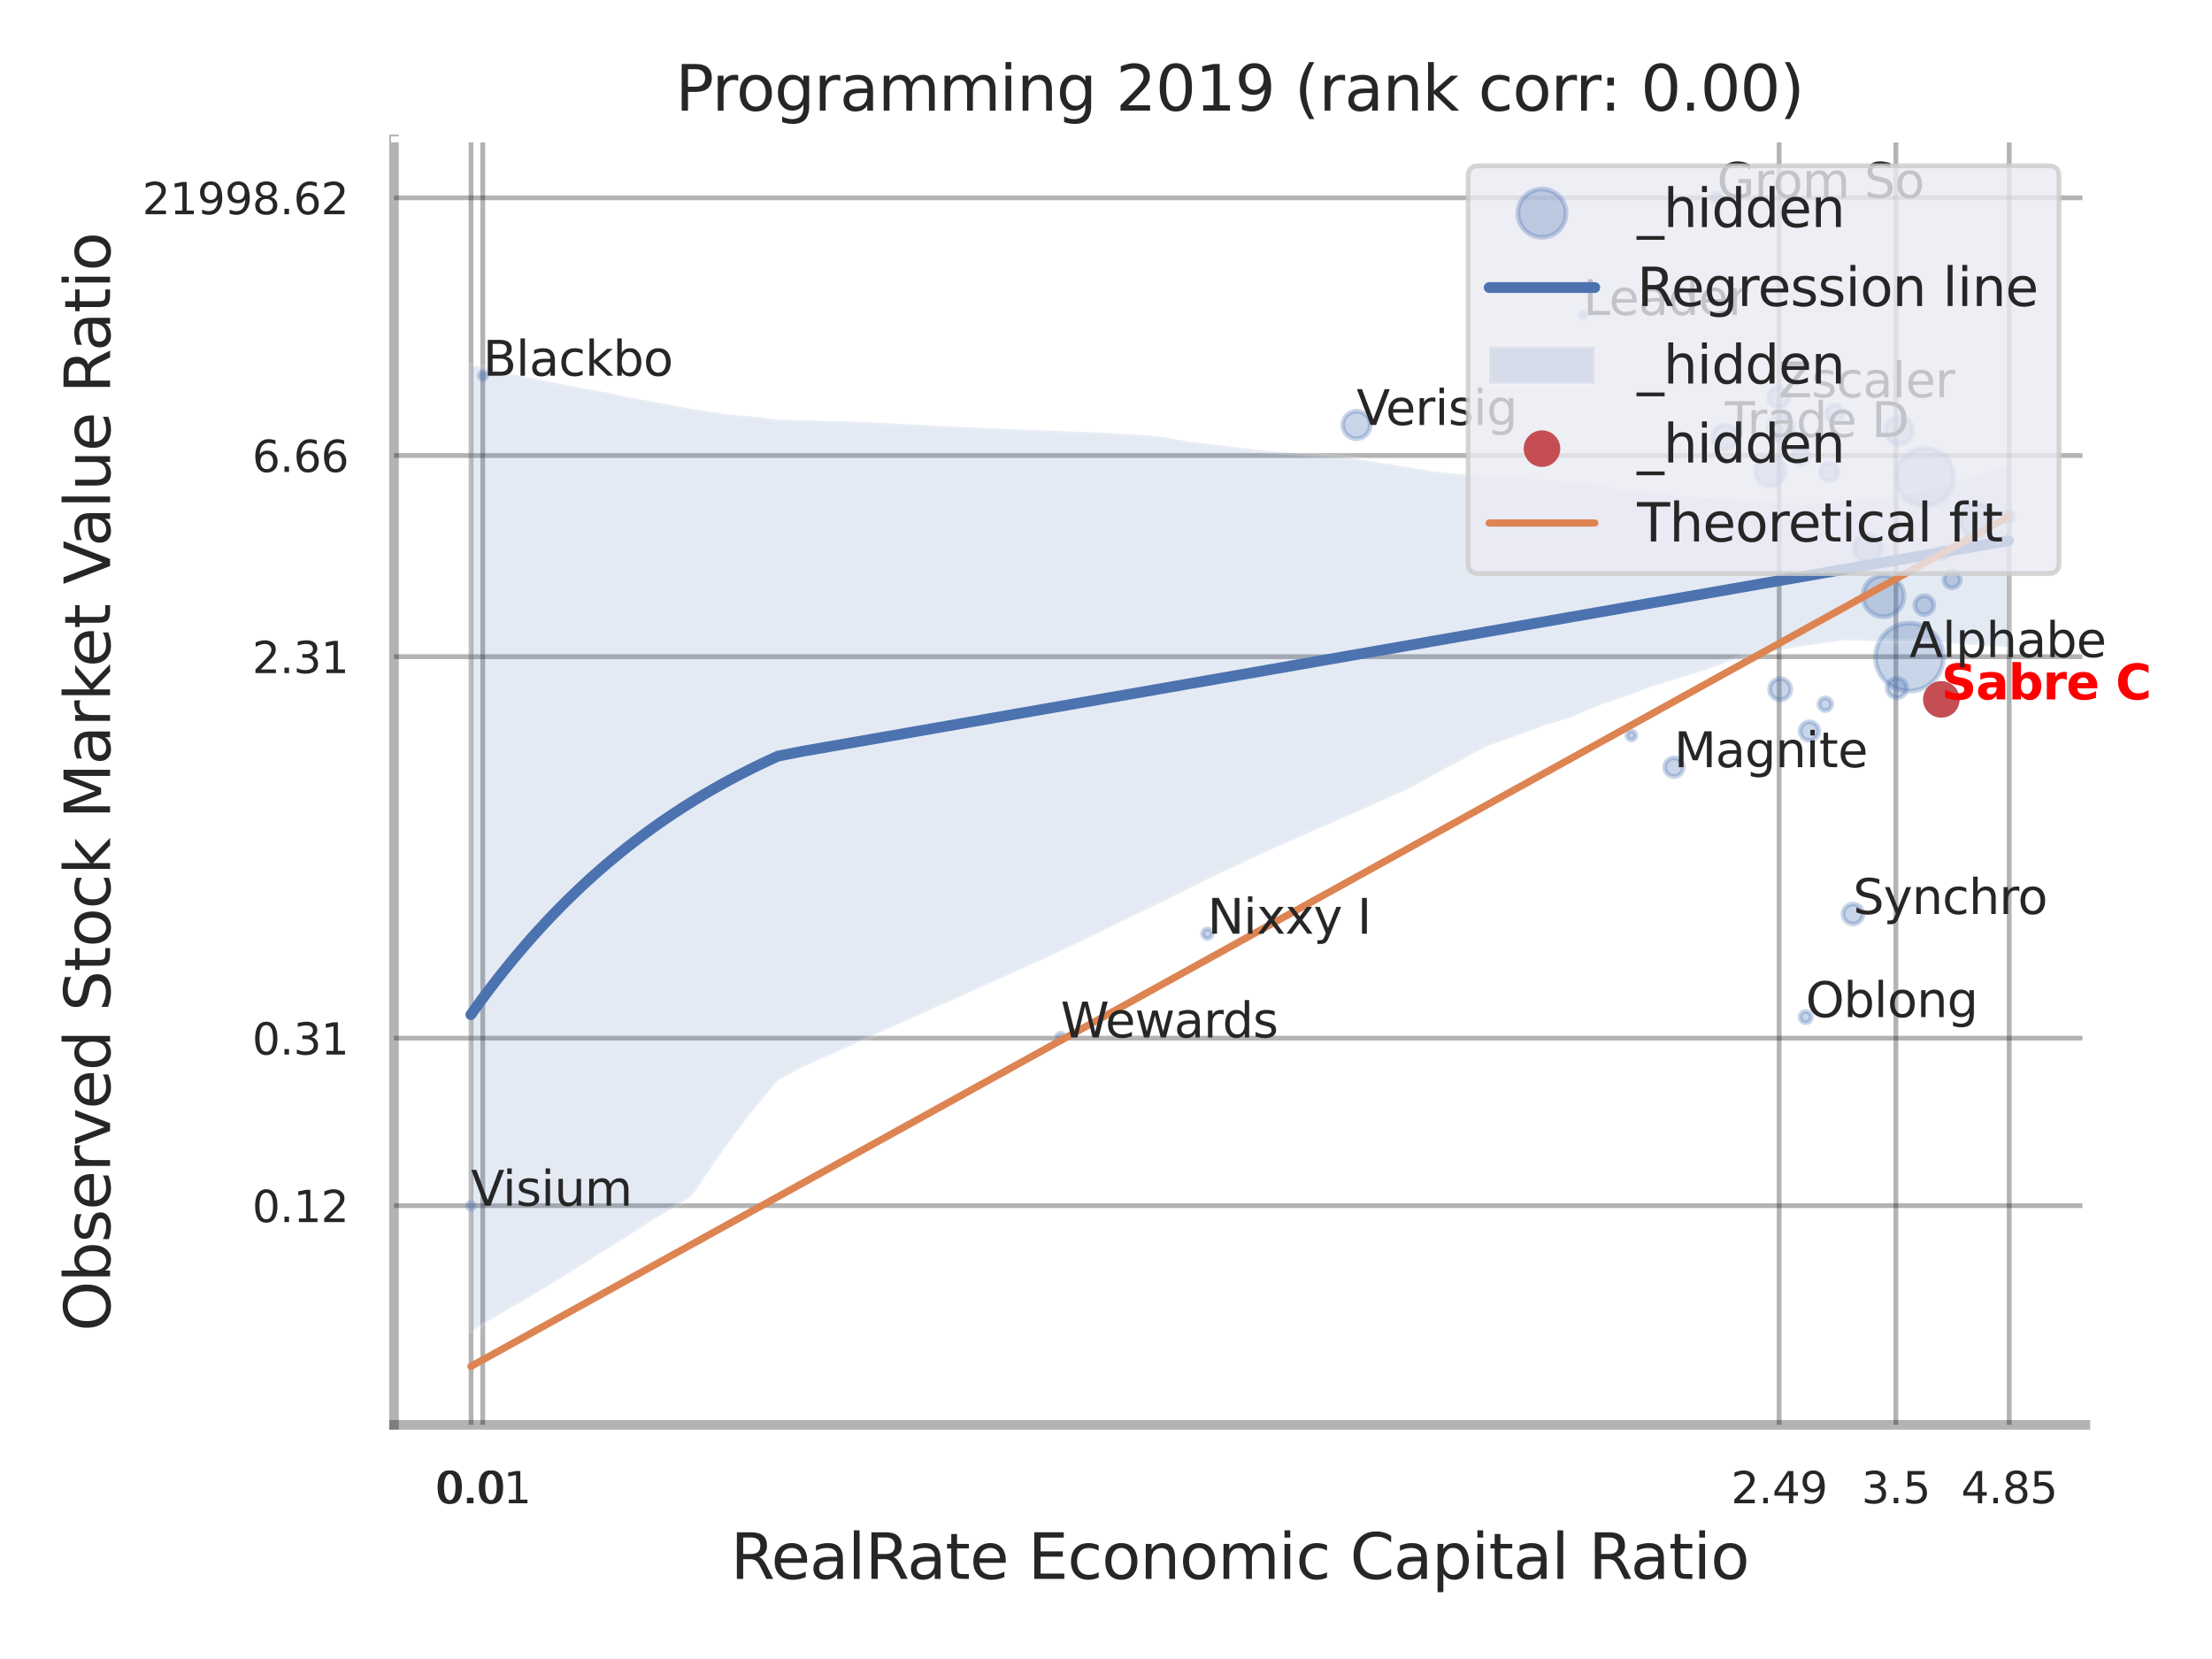 <?xml version="1.0" encoding="utf-8" standalone="no"?>
<!DOCTYPE svg PUBLIC "-//W3C//DTD SVG 1.1//EN"
  "http://www.w3.org/Graphics/SVG/1.1/DTD/svg11.dtd">
<svg xmlns:xlink="http://www.w3.org/1999/xlink" width="460.8pt" height="345.6pt" viewBox="0 0 460.8 345.6" xmlns="http://www.w3.org/2000/svg" version="1.1">
 <defs>
  <style type="text/css">*{stroke-linejoin: round; stroke-linecap: butt}</style>
 </defs>
 <g id="figure_1">
  <g id="patch_1">
   <path d="M 0 345.6 
L 460.8 345.6 
L 460.8 0 
L 0 0 
z
" style="fill: #ffffff"/>
  </g>
  <g id="axes_1">
   <g id="patch_2">
    <path d="M 82.08 296.82 
L 434.432 296.82 
L 434.432 29.04 
L 82.08 29.04 
z
" style="fill: #ffffff"/>
   </g>
   <g id="matplotlib.axis_1">
    <g id="xtick_1">
     <g id="line2d_1">
      <path d="M 98.129 296.82 
L 98.129 29.04 
" clip-path="url(#p5c0cc99fa4)" style="fill: none; stroke: #000000; stroke-opacity: 0.3; stroke-linecap: round"/>
     </g>
     <g id="text_1">
      <!-- 0.0 -->
      <g style="fill: #262626" transform="translate(90.972 313.159) scale(0.09 -0.09)">
       <defs>
        <path id="DejaVuSans-30" d="M 2034 4250 
Q 1547 4250 1301 3770 
Q 1056 3291 1056 2328 
Q 1056 1369 1301 889 
Q 1547 409 2034 409 
Q 2525 409 2770 889 
Q 3016 1369 3016 2328 
Q 3016 3291 2770 3770 
Q 2525 4250 2034 4250 
z
M 2034 4750 
Q 2819 4750 3233 4129 
Q 3647 3509 3647 2328 
Q 3647 1150 3233 529 
Q 2819 -91 2034 -91 
Q 1250 -91 836 529 
Q 422 1150 422 2328 
Q 422 3509 836 4129 
Q 1250 4750 2034 4750 
z
" transform="scale(0.016)"/>
        <path id="DejaVuSans-2e" d="M 684 794 
L 1344 794 
L 1344 0 
L 684 0 
L 684 794 
z
" transform="scale(0.016)"/>
       </defs>
       <use xlink:href="#DejaVuSans-30"/>
       <use xlink:href="#DejaVuSans-2e" transform="translate(63.623 0)"/>
       <use xlink:href="#DejaVuSans-30" transform="translate(95.41 0)"/>
      </g>
     </g>
    </g>
    <g id="xtick_2">
     <g id="line2d_2">
      <path d="M 100.57 296.82 
L 100.57 29.04 
" clip-path="url(#p5c0cc99fa4)" style="fill: none; stroke: #000000; stroke-opacity: 0.3; stroke-linecap: round"/>
     </g>
     <g id="text_2">
      <!-- 0.01 -->
      <g style="fill: #262626" transform="translate(90.551 313.159) scale(0.09 -0.09)">
       <defs>
        <path id="DejaVuSans-31" d="M 794 531 
L 1825 531 
L 1825 4091 
L 703 3866 
L 703 4441 
L 1819 4666 
L 2450 4666 
L 2450 531 
L 3481 531 
L 3481 0 
L 794 0 
L 794 531 
z
" transform="scale(0.016)"/>
       </defs>
       <use xlink:href="#DejaVuSans-30"/>
       <use xlink:href="#DejaVuSans-2e" transform="translate(63.623 0)"/>
       <use xlink:href="#DejaVuSans-30" transform="translate(95.41 0)"/>
       <use xlink:href="#DejaVuSans-31" transform="translate(159.033 0)"/>
      </g>
     </g>
    </g>
    <g id="xtick_3">
     <g id="line2d_3">
      <path d="M 370.626 296.82 
L 370.626 29.04 
" clip-path="url(#p5c0cc99fa4)" style="fill: none; stroke: #000000; stroke-opacity: 0.3; stroke-linecap: round"/>
     </g>
     <g id="text_3">
      <!-- 2.49 -->
      <g style="fill: #262626" transform="translate(360.607 313.159) scale(0.09 -0.09)">
       <defs>
        <path id="DejaVuSans-32" d="M 1228 531 
L 3431 531 
L 3431 0 
L 469 0 
L 469 531 
Q 828 903 1448 1529 
Q 2069 2156 2228 2338 
Q 2531 2678 2651 2914 
Q 2772 3150 2772 3378 
Q 2772 3750 2511 3984 
Q 2250 4219 1831 4219 
Q 1534 4219 1204 4116 
Q 875 4013 500 3803 
L 500 4441 
Q 881 4594 1212 4672 
Q 1544 4750 1819 4750 
Q 2544 4750 2975 4387 
Q 3406 4025 3406 3419 
Q 3406 3131 3298 2873 
Q 3191 2616 2906 2266 
Q 2828 2175 2409 1742 
Q 1991 1309 1228 531 
z
" transform="scale(0.016)"/>
        <path id="DejaVuSans-34" d="M 2419 4116 
L 825 1625 
L 2419 1625 
L 2419 4116 
z
M 2253 4666 
L 3047 4666 
L 3047 1625 
L 3713 1625 
L 3713 1100 
L 3047 1100 
L 3047 0 
L 2419 0 
L 2419 1100 
L 313 1100 
L 313 1709 
L 2253 4666 
z
" transform="scale(0.016)"/>
        <path id="DejaVuSans-39" d="M 703 97 
L 703 672 
Q 941 559 1184 500 
Q 1428 441 1663 441 
Q 2288 441 2617 861 
Q 2947 1281 2994 2138 
Q 2813 1869 2534 1725 
Q 2256 1581 1919 1581 
Q 1219 1581 811 2004 
Q 403 2428 403 3163 
Q 403 3881 828 4315 
Q 1253 4750 1959 4750 
Q 2769 4750 3195 4129 
Q 3622 3509 3622 2328 
Q 3622 1225 3098 567 
Q 2575 -91 1691 -91 
Q 1453 -91 1209 -44 
Q 966 3 703 97 
z
M 1959 2075 
Q 2384 2075 2632 2365 
Q 2881 2656 2881 3163 
Q 2881 3666 2632 3958 
Q 2384 4250 1959 4250 
Q 1534 4250 1286 3958 
Q 1038 3666 1038 3163 
Q 1038 2656 1286 2365 
Q 1534 2075 1959 2075 
z
" transform="scale(0.016)"/>
       </defs>
       <use xlink:href="#DejaVuSans-32"/>
       <use xlink:href="#DejaVuSans-2e" transform="translate(63.623 0)"/>
       <use xlink:href="#DejaVuSans-34" transform="translate(95.41 0)"/>
       <use xlink:href="#DejaVuSans-39" transform="translate(159.033 0)"/>
      </g>
     </g>
    </g>
    <g id="xtick_4">
     <g id="line2d_4">
      <path d="M 394.947 296.82 
L 394.947 29.04 
" clip-path="url(#p5c0cc99fa4)" style="fill: none; stroke: #000000; stroke-opacity: 0.3; stroke-linecap: round"/>
     </g>
     <g id="text_4">
      <!-- 3.5 -->
      <g style="fill: #262626" transform="translate(387.791 313.159) scale(0.09 -0.09)">
       <defs>
        <path id="DejaVuSans-33" d="M 2597 2516 
Q 3050 2419 3304 2112 
Q 3559 1806 3559 1356 
Q 3559 666 3084 287 
Q 2609 -91 1734 -91 
Q 1441 -91 1130 -33 
Q 819 25 488 141 
L 488 750 
Q 750 597 1062 519 
Q 1375 441 1716 441 
Q 2309 441 2620 675 
Q 2931 909 2931 1356 
Q 2931 1769 2642 2001 
Q 2353 2234 1838 2234 
L 1294 2234 
L 1294 2753 
L 1863 2753 
Q 2328 2753 2575 2939 
Q 2822 3125 2822 3475 
Q 2822 3834 2567 4026 
Q 2313 4219 1838 4219 
Q 1578 4219 1281 4162 
Q 984 4106 628 3988 
L 628 4550 
Q 988 4650 1302 4700 
Q 1616 4750 1894 4750 
Q 2613 4750 3031 4423 
Q 3450 4097 3450 3541 
Q 3450 3153 3228 2886 
Q 3006 2619 2597 2516 
z
" transform="scale(0.016)"/>
        <path id="DejaVuSans-35" d="M 691 4666 
L 3169 4666 
L 3169 4134 
L 1269 4134 
L 1269 2991 
Q 1406 3038 1543 3061 
Q 1681 3084 1819 3084 
Q 2600 3084 3056 2656 
Q 3513 2228 3513 1497 
Q 3513 744 3044 326 
Q 2575 -91 1722 -91 
Q 1428 -91 1123 -41 
Q 819 9 494 109 
L 494 744 
Q 775 591 1075 516 
Q 1375 441 1709 441 
Q 2250 441 2565 725 
Q 2881 1009 2881 1497 
Q 2881 1984 2565 2268 
Q 2250 2553 1709 2553 
Q 1456 2553 1204 2497 
Q 953 2441 691 2322 
L 691 4666 
z
" transform="scale(0.016)"/>
       </defs>
       <use xlink:href="#DejaVuSans-33"/>
       <use xlink:href="#DejaVuSans-2e" transform="translate(63.623 0)"/>
       <use xlink:href="#DejaVuSans-35" transform="translate(95.41 0)"/>
      </g>
     </g>
    </g>
    <g id="xtick_5">
     <g id="line2d_5">
      <path d="M 418.553 296.82 
L 418.553 29.04 
" clip-path="url(#p5c0cc99fa4)" style="fill: none; stroke: #000000; stroke-opacity: 0.3; stroke-linecap: round"/>
     </g>
     <g id="text_5">
      <!-- 4.85 -->
      <g style="fill: #262626" transform="translate(408.534 313.159) scale(0.09 -0.09)">
       <defs>
        <path id="DejaVuSans-38" d="M 2034 2216 
Q 1584 2216 1326 1975 
Q 1069 1734 1069 1313 
Q 1069 891 1326 650 
Q 1584 409 2034 409 
Q 2484 409 2743 651 
Q 3003 894 3003 1313 
Q 3003 1734 2745 1975 
Q 2488 2216 2034 2216 
z
M 1403 2484 
Q 997 2584 770 2862 
Q 544 3141 544 3541 
Q 544 4100 942 4425 
Q 1341 4750 2034 4750 
Q 2731 4750 3128 4425 
Q 3525 4100 3525 3541 
Q 3525 3141 3298 2862 
Q 3072 2584 2669 2484 
Q 3125 2378 3379 2068 
Q 3634 1759 3634 1313 
Q 3634 634 3220 271 
Q 2806 -91 2034 -91 
Q 1263 -91 848 271 
Q 434 634 434 1313 
Q 434 1759 690 2068 
Q 947 2378 1403 2484 
z
M 1172 3481 
Q 1172 3119 1398 2916 
Q 1625 2713 2034 2713 
Q 2441 2713 2670 2916 
Q 2900 3119 2900 3481 
Q 2900 3844 2670 4047 
Q 2441 4250 2034 4250 
Q 1625 4250 1398 4047 
Q 1172 3844 1172 3481 
z
" transform="scale(0.016)"/>
       </defs>
       <use xlink:href="#DejaVuSans-34"/>
       <use xlink:href="#DejaVuSans-2e" transform="translate(63.623 0)"/>
       <use xlink:href="#DejaVuSans-38" transform="translate(95.41 0)"/>
       <use xlink:href="#DejaVuSans-35" transform="translate(159.033 0)"/>
      </g>
     </g>
    </g>
    <g id="xtick_6"/>
    <g id="xtick_7"/>
    <g id="text_6">
     <!-- RealRate Economic Capital Ratio -->
     <g style="fill: #262626" transform="translate(152.202 328.908) scale(0.13 -0.13)">
      <defs>
       <path id="DejaVuSans-52" d="M 2841 2188 
Q 3044 2119 3236 1894 
Q 3428 1669 3622 1275 
L 4263 0 
L 3584 0 
L 2988 1197 
Q 2756 1666 2539 1819 
Q 2322 1972 1947 1972 
L 1259 1972 
L 1259 0 
L 628 0 
L 628 4666 
L 2053 4666 
Q 2853 4666 3247 4331 
Q 3641 3997 3641 3322 
Q 3641 2881 3436 2590 
Q 3231 2300 2841 2188 
z
M 1259 4147 
L 1259 2491 
L 2053 2491 
Q 2509 2491 2742 2702 
Q 2975 2913 2975 3322 
Q 2975 3731 2742 3939 
Q 2509 4147 2053 4147 
L 1259 4147 
z
" transform="scale(0.016)"/>
       <path id="DejaVuSans-65" d="M 3597 1894 
L 3597 1613 
L 953 1613 
Q 991 1019 1311 708 
Q 1631 397 2203 397 
Q 2534 397 2845 478 
Q 3156 559 3463 722 
L 3463 178 
Q 3153 47 2828 -22 
Q 2503 -91 2169 -91 
Q 1331 -91 842 396 
Q 353 884 353 1716 
Q 353 2575 817 3079 
Q 1281 3584 2069 3584 
Q 2775 3584 3186 3129 
Q 3597 2675 3597 1894 
z
M 3022 2063 
Q 3016 2534 2758 2815 
Q 2500 3097 2075 3097 
Q 1594 3097 1305 2825 
Q 1016 2553 972 2059 
L 3022 2063 
z
" transform="scale(0.016)"/>
       <path id="DejaVuSans-61" d="M 2194 1759 
Q 1497 1759 1228 1600 
Q 959 1441 959 1056 
Q 959 750 1161 570 
Q 1363 391 1709 391 
Q 2188 391 2477 730 
Q 2766 1069 2766 1631 
L 2766 1759 
L 2194 1759 
z
M 3341 1997 
L 3341 0 
L 2766 0 
L 2766 531 
Q 2569 213 2275 61 
Q 1981 -91 1556 -91 
Q 1019 -91 701 211 
Q 384 513 384 1019 
Q 384 1609 779 1909 
Q 1175 2209 1959 2209 
L 2766 2209 
L 2766 2266 
Q 2766 2663 2505 2880 
Q 2244 3097 1772 3097 
Q 1472 3097 1187 3025 
Q 903 2953 641 2809 
L 641 3341 
Q 956 3463 1253 3523 
Q 1550 3584 1831 3584 
Q 2591 3584 2966 3190 
Q 3341 2797 3341 1997 
z
" transform="scale(0.016)"/>
       <path id="DejaVuSans-6c" d="M 603 4863 
L 1178 4863 
L 1178 0 
L 603 0 
L 603 4863 
z
" transform="scale(0.016)"/>
       <path id="DejaVuSans-74" d="M 1172 4494 
L 1172 3500 
L 2356 3500 
L 2356 3053 
L 1172 3053 
L 1172 1153 
Q 1172 725 1289 603 
Q 1406 481 1766 481 
L 2356 481 
L 2356 0 
L 1766 0 
Q 1100 0 847 248 
Q 594 497 594 1153 
L 594 3053 
L 172 3053 
L 172 3500 
L 594 3500 
L 594 4494 
L 1172 4494 
z
" transform="scale(0.016)"/>
       <path id="DejaVuSans-20" transform="scale(0.016)"/>
       <path id="DejaVuSans-45" d="M 628 4666 
L 3578 4666 
L 3578 4134 
L 1259 4134 
L 1259 2753 
L 3481 2753 
L 3481 2222 
L 1259 2222 
L 1259 531 
L 3634 531 
L 3634 0 
L 628 0 
L 628 4666 
z
" transform="scale(0.016)"/>
       <path id="DejaVuSans-63" d="M 3122 3366 
L 3122 2828 
Q 2878 2963 2633 3030 
Q 2388 3097 2138 3097 
Q 1578 3097 1268 2742 
Q 959 2388 959 1747 
Q 959 1106 1268 751 
Q 1578 397 2138 397 
Q 2388 397 2633 464 
Q 2878 531 3122 666 
L 3122 134 
Q 2881 22 2623 -34 
Q 2366 -91 2075 -91 
Q 1284 -91 818 406 
Q 353 903 353 1747 
Q 353 2603 823 3093 
Q 1294 3584 2113 3584 
Q 2378 3584 2631 3529 
Q 2884 3475 3122 3366 
z
" transform="scale(0.016)"/>
       <path id="DejaVuSans-6f" d="M 1959 3097 
Q 1497 3097 1228 2736 
Q 959 2375 959 1747 
Q 959 1119 1226 758 
Q 1494 397 1959 397 
Q 2419 397 2687 759 
Q 2956 1122 2956 1747 
Q 2956 2369 2687 2733 
Q 2419 3097 1959 3097 
z
M 1959 3584 
Q 2709 3584 3137 3096 
Q 3566 2609 3566 1747 
Q 3566 888 3137 398 
Q 2709 -91 1959 -91 
Q 1206 -91 779 398 
Q 353 888 353 1747 
Q 353 2609 779 3096 
Q 1206 3584 1959 3584 
z
" transform="scale(0.016)"/>
       <path id="DejaVuSans-6e" d="M 3513 2113 
L 3513 0 
L 2938 0 
L 2938 2094 
Q 2938 2591 2744 2837 
Q 2550 3084 2163 3084 
Q 1697 3084 1428 2787 
Q 1159 2491 1159 1978 
L 1159 0 
L 581 0 
L 581 3500 
L 1159 3500 
L 1159 2956 
Q 1366 3272 1645 3428 
Q 1925 3584 2291 3584 
Q 2894 3584 3203 3211 
Q 3513 2838 3513 2113 
z
" transform="scale(0.016)"/>
       <path id="DejaVuSans-6d" d="M 3328 2828 
Q 3544 3216 3844 3400 
Q 4144 3584 4550 3584 
Q 5097 3584 5394 3201 
Q 5691 2819 5691 2113 
L 5691 0 
L 5113 0 
L 5113 2094 
Q 5113 2597 4934 2840 
Q 4756 3084 4391 3084 
Q 3944 3084 3684 2787 
Q 3425 2491 3425 1978 
L 3425 0 
L 2847 0 
L 2847 2094 
Q 2847 2600 2669 2842 
Q 2491 3084 2119 3084 
Q 1678 3084 1418 2786 
Q 1159 2488 1159 1978 
L 1159 0 
L 581 0 
L 581 3500 
L 1159 3500 
L 1159 2956 
Q 1356 3278 1631 3431 
Q 1906 3584 2284 3584 
Q 2666 3584 2933 3390 
Q 3200 3197 3328 2828 
z
" transform="scale(0.016)"/>
       <path id="DejaVuSans-69" d="M 603 3500 
L 1178 3500 
L 1178 0 
L 603 0 
L 603 3500 
z
M 603 4863 
L 1178 4863 
L 1178 4134 
L 603 4134 
L 603 4863 
z
" transform="scale(0.016)"/>
       <path id="DejaVuSans-43" d="M 4122 4306 
L 4122 3641 
Q 3803 3938 3442 4084 
Q 3081 4231 2675 4231 
Q 1875 4231 1450 3742 
Q 1025 3253 1025 2328 
Q 1025 1406 1450 917 
Q 1875 428 2675 428 
Q 3081 428 3442 575 
Q 3803 722 4122 1019 
L 4122 359 
Q 3791 134 3420 21 
Q 3050 -91 2638 -91 
Q 1578 -91 968 557 
Q 359 1206 359 2328 
Q 359 3453 968 4101 
Q 1578 4750 2638 4750 
Q 3056 4750 3426 4639 
Q 3797 4528 4122 4306 
z
" transform="scale(0.016)"/>
       <path id="DejaVuSans-70" d="M 1159 525 
L 1159 -1331 
L 581 -1331 
L 581 3500 
L 1159 3500 
L 1159 2969 
Q 1341 3281 1617 3432 
Q 1894 3584 2278 3584 
Q 2916 3584 3314 3078 
Q 3713 2572 3713 1747 
Q 3713 922 3314 415 
Q 2916 -91 2278 -91 
Q 1894 -91 1617 61 
Q 1341 213 1159 525 
z
M 3116 1747 
Q 3116 2381 2855 2742 
Q 2594 3103 2138 3103 
Q 1681 3103 1420 2742 
Q 1159 2381 1159 1747 
Q 1159 1113 1420 752 
Q 1681 391 2138 391 
Q 2594 391 2855 752 
Q 3116 1113 3116 1747 
z
" transform="scale(0.016)"/>
      </defs>
      <use xlink:href="#DejaVuSans-52"/>
      <use xlink:href="#DejaVuSans-65" transform="translate(64.982 0)"/>
      <use xlink:href="#DejaVuSans-61" transform="translate(126.506 0)"/>
      <use xlink:href="#DejaVuSans-6c" transform="translate(187.785 0)"/>
      <use xlink:href="#DejaVuSans-52" transform="translate(215.568 0)"/>
      <use xlink:href="#DejaVuSans-61" transform="translate(282.801 0)"/>
      <use xlink:href="#DejaVuSans-74" transform="translate(344.08 0)"/>
      <use xlink:href="#DejaVuSans-65" transform="translate(383.289 0)"/>
      <use xlink:href="#DejaVuSans-20" transform="translate(444.812 0)"/>
      <use xlink:href="#DejaVuSans-45" transform="translate(476.6 0)"/>
      <use xlink:href="#DejaVuSans-63" transform="translate(539.783 0)"/>
      <use xlink:href="#DejaVuSans-6f" transform="translate(594.764 0)"/>
      <use xlink:href="#DejaVuSans-6e" transform="translate(655.945 0)"/>
      <use xlink:href="#DejaVuSans-6f" transform="translate(719.324 0)"/>
      <use xlink:href="#DejaVuSans-6d" transform="translate(780.506 0)"/>
      <use xlink:href="#DejaVuSans-69" transform="translate(877.918 0)"/>
      <use xlink:href="#DejaVuSans-63" transform="translate(905.701 0)"/>
      <use xlink:href="#DejaVuSans-20" transform="translate(960.682 0)"/>
      <use xlink:href="#DejaVuSans-43" transform="translate(992.469 0)"/>
      <use xlink:href="#DejaVuSans-61" transform="translate(1062.293 0)"/>
      <use xlink:href="#DejaVuSans-70" transform="translate(1123.572 0)"/>
      <use xlink:href="#DejaVuSans-69" transform="translate(1187.049 0)"/>
      <use xlink:href="#DejaVuSans-74" transform="translate(1214.832 0)"/>
      <use xlink:href="#DejaVuSans-61" transform="translate(1254.041 0)"/>
      <use xlink:href="#DejaVuSans-6c" transform="translate(1315.32 0)"/>
      <use xlink:href="#DejaVuSans-20" transform="translate(1343.104 0)"/>
      <use xlink:href="#DejaVuSans-52" transform="translate(1374.891 0)"/>
      <use xlink:href="#DejaVuSans-61" transform="translate(1442.123 0)"/>
      <use xlink:href="#DejaVuSans-74" transform="translate(1503.402 0)"/>
      <use xlink:href="#DejaVuSans-69" transform="translate(1542.611 0)"/>
      <use xlink:href="#DejaVuSans-6f" transform="translate(1570.395 0)"/>
     </g>
    </g>
   </g>
   <g id="matplotlib.axis_2">
    <g id="ytick_1">
     <g id="line2d_6">
      <path d="M 82.08 251.164 
L 434.432 251.164 
" clip-path="url(#p5c0cc99fa4)" style="fill: none; stroke: #000000; stroke-opacity: 0.3; stroke-linecap: round"/>
     </g>
     <g id="text_7">
      <!-- 0.12 -->
      <g style="fill: #262626" transform="translate(52.541 254.584) scale(0.09 -0.09)">
       <use xlink:href="#DejaVuSans-30"/>
       <use xlink:href="#DejaVuSans-2e" transform="translate(63.623 0)"/>
       <use xlink:href="#DejaVuSans-31" transform="translate(95.41 0)"/>
       <use xlink:href="#DejaVuSans-32" transform="translate(159.033 0)"/>
      </g>
     </g>
    </g>
    <g id="ytick_2">
     <g id="line2d_7">
      <path d="M 82.08 216.262 
L 434.432 216.262 
" clip-path="url(#p5c0cc99fa4)" style="fill: none; stroke: #000000; stroke-opacity: 0.3; stroke-linecap: round"/>
     </g>
     <g id="text_8">
      <!-- 0.31 -->
      <g style="fill: #262626" transform="translate(52.541 219.681) scale(0.09 -0.09)">
       <use xlink:href="#DejaVuSans-30"/>
       <use xlink:href="#DejaVuSans-2e" transform="translate(63.623 0)"/>
       <use xlink:href="#DejaVuSans-33" transform="translate(95.41 0)"/>
       <use xlink:href="#DejaVuSans-31" transform="translate(159.033 0)"/>
      </g>
     </g>
    </g>
    <g id="ytick_3">
     <g id="line2d_8">
      <path d="M 82.08 136.802 
L 434.432 136.802 
" clip-path="url(#p5c0cc99fa4)" style="fill: none; stroke: #000000; stroke-opacity: 0.3; stroke-linecap: round"/>
     </g>
     <g id="text_9">
      <!-- 2.31 -->
      <g style="fill: #262626" transform="translate(52.541 140.222) scale(0.09 -0.09)">
       <use xlink:href="#DejaVuSans-32"/>
       <use xlink:href="#DejaVuSans-2e" transform="translate(63.623 0)"/>
       <use xlink:href="#DejaVuSans-33" transform="translate(95.41 0)"/>
       <use xlink:href="#DejaVuSans-31" transform="translate(159.033 0)"/>
      </g>
     </g>
    </g>
    <g id="ytick_4">
     <g id="line2d_9">
      <path d="M 82.08 94.898 
L 434.432 94.898 
" clip-path="url(#p5c0cc99fa4)" style="fill: none; stroke: #000000; stroke-opacity: 0.3; stroke-linecap: round"/>
     </g>
     <g id="text_10">
      <!-- 6.66 -->
      <g style="fill: #262626" transform="translate(52.541 98.318) scale(0.09 -0.09)">
       <defs>
        <path id="DejaVuSans-36" d="M 2113 2584 
Q 1688 2584 1439 2293 
Q 1191 2003 1191 1497 
Q 1191 994 1439 701 
Q 1688 409 2113 409 
Q 2538 409 2786 701 
Q 3034 994 3034 1497 
Q 3034 2003 2786 2293 
Q 2538 2584 2113 2584 
z
M 3366 4563 
L 3366 3988 
Q 3128 4100 2886 4159 
Q 2644 4219 2406 4219 
Q 1781 4219 1451 3797 
Q 1122 3375 1075 2522 
Q 1259 2794 1537 2939 
Q 1816 3084 2150 3084 
Q 2853 3084 3261 2657 
Q 3669 2231 3669 1497 
Q 3669 778 3244 343 
Q 2819 -91 2113 -91 
Q 1303 -91 875 529 
Q 447 1150 447 2328 
Q 447 3434 972 4092 
Q 1497 4750 2381 4750 
Q 2619 4750 2861 4703 
Q 3103 4656 3366 4563 
z
" transform="scale(0.016)"/>
       </defs>
       <use xlink:href="#DejaVuSans-36"/>
       <use xlink:href="#DejaVuSans-2e" transform="translate(63.623 0)"/>
       <use xlink:href="#DejaVuSans-36" transform="translate(95.41 0)"/>
       <use xlink:href="#DejaVuSans-36" transform="translate(159.033 0)"/>
      </g>
     </g>
    </g>
    <g id="ytick_5">
     <g id="line2d_10">
      <path d="M 82.08 41.208 
L 434.432 41.208 
" clip-path="url(#p5c0cc99fa4)" style="fill: none; stroke: #000000; stroke-opacity: 0.3; stroke-linecap: round"/>
     </g>
     <g id="text_11">
      <!-- 21998.62 -->
      <g style="fill: #262626" transform="translate(29.636 44.627) scale(0.09 -0.09)">
       <use xlink:href="#DejaVuSans-32"/>
       <use xlink:href="#DejaVuSans-31" transform="translate(63.623 0)"/>
       <use xlink:href="#DejaVuSans-39" transform="translate(127.246 0)"/>
       <use xlink:href="#DejaVuSans-39" transform="translate(190.869 0)"/>
       <use xlink:href="#DejaVuSans-38" transform="translate(254.492 0)"/>
       <use xlink:href="#DejaVuSans-2e" transform="translate(318.115 0)"/>
       <use xlink:href="#DejaVuSans-36" transform="translate(349.902 0)"/>
       <use xlink:href="#DejaVuSans-32" transform="translate(413.525 0)"/>
      </g>
     </g>
    </g>
    <g id="ytick_6"/>
    <g id="ytick_7"/>
    <g id="ytick_8"/>
    <g id="text_12">
     <!-- Observed Stock Market Value Ratio -->
     <g style="fill: #262626" transform="translate(22.932 277.332) rotate(-90) scale(0.13 -0.13)">
      <defs>
       <path id="DejaVuSans-4f" d="M 2522 4238 
Q 1834 4238 1429 3725 
Q 1025 3213 1025 2328 
Q 1025 1447 1429 934 
Q 1834 422 2522 422 
Q 3209 422 3611 934 
Q 4013 1447 4013 2328 
Q 4013 3213 3611 3725 
Q 3209 4238 2522 4238 
z
M 2522 4750 
Q 3503 4750 4090 4092 
Q 4678 3434 4678 2328 
Q 4678 1225 4090 567 
Q 3503 -91 2522 -91 
Q 1538 -91 948 565 
Q 359 1222 359 2328 
Q 359 3434 948 4092 
Q 1538 4750 2522 4750 
z
" transform="scale(0.016)"/>
       <path id="DejaVuSans-62" d="M 3116 1747 
Q 3116 2381 2855 2742 
Q 2594 3103 2138 3103 
Q 1681 3103 1420 2742 
Q 1159 2381 1159 1747 
Q 1159 1113 1420 752 
Q 1681 391 2138 391 
Q 2594 391 2855 752 
Q 3116 1113 3116 1747 
z
M 1159 2969 
Q 1341 3281 1617 3432 
Q 1894 3584 2278 3584 
Q 2916 3584 3314 3078 
Q 3713 2572 3713 1747 
Q 3713 922 3314 415 
Q 2916 -91 2278 -91 
Q 1894 -91 1617 61 
Q 1341 213 1159 525 
L 1159 0 
L 581 0 
L 581 4863 
L 1159 4863 
L 1159 2969 
z
" transform="scale(0.016)"/>
       <path id="DejaVuSans-73" d="M 2834 3397 
L 2834 2853 
Q 2591 2978 2328 3040 
Q 2066 3103 1784 3103 
Q 1356 3103 1142 2972 
Q 928 2841 928 2578 
Q 928 2378 1081 2264 
Q 1234 2150 1697 2047 
L 1894 2003 
Q 2506 1872 2764 1633 
Q 3022 1394 3022 966 
Q 3022 478 2636 193 
Q 2250 -91 1575 -91 
Q 1294 -91 989 -36 
Q 684 19 347 128 
L 347 722 
Q 666 556 975 473 
Q 1284 391 1588 391 
Q 1994 391 2212 530 
Q 2431 669 2431 922 
Q 2431 1156 2273 1281 
Q 2116 1406 1581 1522 
L 1381 1569 
Q 847 1681 609 1914 
Q 372 2147 372 2553 
Q 372 3047 722 3315 
Q 1072 3584 1716 3584 
Q 2034 3584 2315 3537 
Q 2597 3491 2834 3397 
z
" transform="scale(0.016)"/>
       <path id="DejaVuSans-72" d="M 2631 2963 
Q 2534 3019 2420 3045 
Q 2306 3072 2169 3072 
Q 1681 3072 1420 2755 
Q 1159 2438 1159 1844 
L 1159 0 
L 581 0 
L 581 3500 
L 1159 3500 
L 1159 2956 
Q 1341 3275 1631 3429 
Q 1922 3584 2338 3584 
Q 2397 3584 2469 3576 
Q 2541 3569 2628 3553 
L 2631 2963 
z
" transform="scale(0.016)"/>
       <path id="DejaVuSans-76" d="M 191 3500 
L 800 3500 
L 1894 563 
L 2988 3500 
L 3597 3500 
L 2284 0 
L 1503 0 
L 191 3500 
z
" transform="scale(0.016)"/>
       <path id="DejaVuSans-64" d="M 2906 2969 
L 2906 4863 
L 3481 4863 
L 3481 0 
L 2906 0 
L 2906 525 
Q 2725 213 2448 61 
Q 2172 -91 1784 -91 
Q 1150 -91 751 415 
Q 353 922 353 1747 
Q 353 2572 751 3078 
Q 1150 3584 1784 3584 
Q 2172 3584 2448 3432 
Q 2725 3281 2906 2969 
z
M 947 1747 
Q 947 1113 1208 752 
Q 1469 391 1925 391 
Q 2381 391 2643 752 
Q 2906 1113 2906 1747 
Q 2906 2381 2643 2742 
Q 2381 3103 1925 3103 
Q 1469 3103 1208 2742 
Q 947 2381 947 1747 
z
" transform="scale(0.016)"/>
       <path id="DejaVuSans-53" d="M 3425 4513 
L 3425 3897 
Q 3066 4069 2747 4153 
Q 2428 4238 2131 4238 
Q 1616 4238 1336 4038 
Q 1056 3838 1056 3469 
Q 1056 3159 1242 3001 
Q 1428 2844 1947 2747 
L 2328 2669 
Q 3034 2534 3370 2195 
Q 3706 1856 3706 1288 
Q 3706 609 3251 259 
Q 2797 -91 1919 -91 
Q 1588 -91 1214 -16 
Q 841 59 441 206 
L 441 856 
Q 825 641 1194 531 
Q 1563 422 1919 422 
Q 2459 422 2753 634 
Q 3047 847 3047 1241 
Q 3047 1584 2836 1778 
Q 2625 1972 2144 2069 
L 1759 2144 
Q 1053 2284 737 2584 
Q 422 2884 422 3419 
Q 422 4038 858 4394 
Q 1294 4750 2059 4750 
Q 2388 4750 2728 4690 
Q 3069 4631 3425 4513 
z
" transform="scale(0.016)"/>
       <path id="DejaVuSans-6b" d="M 581 4863 
L 1159 4863 
L 1159 1991 
L 2875 3500 
L 3609 3500 
L 1753 1863 
L 3688 0 
L 2938 0 
L 1159 1709 
L 1159 0 
L 581 0 
L 581 4863 
z
" transform="scale(0.016)"/>
       <path id="DejaVuSans-4d" d="M 628 4666 
L 1569 4666 
L 2759 1491 
L 3956 4666 
L 4897 4666 
L 4897 0 
L 4281 0 
L 4281 4097 
L 3078 897 
L 2444 897 
L 1241 4097 
L 1241 0 
L 628 0 
L 628 4666 
z
" transform="scale(0.016)"/>
       <path id="DejaVuSans-56" d="M 1831 0 
L 50 4666 
L 709 4666 
L 2188 738 
L 3669 4666 
L 4325 4666 
L 2547 0 
L 1831 0 
z
" transform="scale(0.016)"/>
       <path id="DejaVuSans-75" d="M 544 1381 
L 544 3500 
L 1119 3500 
L 1119 1403 
Q 1119 906 1312 657 
Q 1506 409 1894 409 
Q 2359 409 2629 706 
Q 2900 1003 2900 1516 
L 2900 3500 
L 3475 3500 
L 3475 0 
L 2900 0 
L 2900 538 
Q 2691 219 2414 64 
Q 2138 -91 1772 -91 
Q 1169 -91 856 284 
Q 544 659 544 1381 
z
M 1991 3584 
L 1991 3584 
z
" transform="scale(0.016)"/>
      </defs>
      <use xlink:href="#DejaVuSans-4f"/>
      <use xlink:href="#DejaVuSans-62" transform="translate(78.711 0)"/>
      <use xlink:href="#DejaVuSans-73" transform="translate(142.188 0)"/>
      <use xlink:href="#DejaVuSans-65" transform="translate(194.287 0)"/>
      <use xlink:href="#DejaVuSans-72" transform="translate(255.811 0)"/>
      <use xlink:href="#DejaVuSans-76" transform="translate(296.924 0)"/>
      <use xlink:href="#DejaVuSans-65" transform="translate(356.104 0)"/>
      <use xlink:href="#DejaVuSans-64" transform="translate(417.627 0)"/>
      <use xlink:href="#DejaVuSans-20" transform="translate(481.104 0)"/>
      <use xlink:href="#DejaVuSans-53" transform="translate(512.891 0)"/>
      <use xlink:href="#DejaVuSans-74" transform="translate(576.367 0)"/>
      <use xlink:href="#DejaVuSans-6f" transform="translate(615.576 0)"/>
      <use xlink:href="#DejaVuSans-63" transform="translate(676.758 0)"/>
      <use xlink:href="#DejaVuSans-6b" transform="translate(731.738 0)"/>
      <use xlink:href="#DejaVuSans-20" transform="translate(789.648 0)"/>
      <use xlink:href="#DejaVuSans-4d" transform="translate(821.436 0)"/>
      <use xlink:href="#DejaVuSans-61" transform="translate(907.715 0)"/>
      <use xlink:href="#DejaVuSans-72" transform="translate(968.994 0)"/>
      <use xlink:href="#DejaVuSans-6b" transform="translate(1010.107 0)"/>
      <use xlink:href="#DejaVuSans-65" transform="translate(1064.393 0)"/>
      <use xlink:href="#DejaVuSans-74" transform="translate(1125.916 0)"/>
      <use xlink:href="#DejaVuSans-20" transform="translate(1165.125 0)"/>
      <use xlink:href="#DejaVuSans-56" transform="translate(1196.912 0)"/>
      <use xlink:href="#DejaVuSans-61" transform="translate(1257.57 0)"/>
      <use xlink:href="#DejaVuSans-6c" transform="translate(1318.85 0)"/>
      <use xlink:href="#DejaVuSans-75" transform="translate(1346.633 0)"/>
      <use xlink:href="#DejaVuSans-65" transform="translate(1410.012 0)"/>
      <use xlink:href="#DejaVuSans-20" transform="translate(1471.535 0)"/>
      <use xlink:href="#DejaVuSans-52" transform="translate(1503.322 0)"/>
      <use xlink:href="#DejaVuSans-61" transform="translate(1570.555 0)"/>
      <use xlink:href="#DejaVuSans-74" transform="translate(1631.834 0)"/>
      <use xlink:href="#DejaVuSans-69" transform="translate(1671.043 0)"/>
      <use xlink:href="#DejaVuSans-6f" transform="translate(1698.826 0)"/>
     </g>
    </g>
   </g>
   <g id="PathCollection_1">
    <path d="M 376.168 213.051 
C 376.479 213.051 376.777 212.928 376.996 212.708 
C 377.216 212.489 377.339 212.191 377.339 211.88 
C 377.339 211.569 377.216 211.271 376.996 211.052 
C 376.777 210.832 376.479 210.709 376.168 210.709 
C 375.857 210.709 375.559 210.832 375.34 211.052 
C 375.12 211.271 374.997 211.569 374.997 211.88 
C 374.997 212.191 375.12 212.489 375.34 212.708 
C 375.559 212.928 375.857 213.051 376.168 213.051 
z
" clip-path="url(#p5c0cc99fa4)" style="fill: #4c72b0; fill-opacity: 0.3; stroke: #4c72b0; stroke-opacity: 0.3"/>
    <path d="M 418.416 108.785 
C 418.721 108.785 419.014 108.663 419.23 108.447 
C 419.446 108.231 419.568 107.938 419.568 107.633 
C 419.568 107.327 419.446 107.034 419.23 106.818 
C 419.014 106.602 418.721 106.481 418.416 106.481 
C 418.11 106.481 417.817 106.602 417.601 106.818 
C 417.385 107.034 417.264 107.327 417.264 107.633 
C 417.264 107.938 417.385 108.231 417.601 108.447 
C 417.817 108.663 418.11 108.785 418.416 108.785 
z
" clip-path="url(#p5c0cc99fa4)" style="fill: #4c72b0; fill-opacity: 0.3; stroke: #4c72b0; stroke-opacity: 0.3"/>
    <path d="M 411.68 111.799 
C 412.601 111.799 413.484 111.433 414.135 110.782 
C 414.786 110.131 415.152 109.248 415.152 108.327 
C 415.152 107.407 414.786 106.524 414.135 105.872 
C 413.484 105.221 412.601 104.856 411.68 104.856 
C 410.76 104.856 409.876 105.221 409.225 105.872 
C 408.574 106.524 408.209 107.407 408.209 108.327 
C 408.209 109.248 408.574 110.131 409.225 110.782 
C 409.876 111.433 410.76 111.799 411.68 111.799 
z
" clip-path="url(#p5c0cc99fa4)" style="fill: #4c72b0; fill-opacity: 0.3; stroke: #4c72b0; stroke-opacity: 0.3"/>
    <path d="M 370.936 91.845 
C 371.644 91.845 372.323 91.564 372.824 91.063 
C 373.325 90.562 373.606 89.883 373.606 89.175 
C 373.606 88.467 373.325 87.788 372.824 87.288 
C 372.323 86.787 371.644 86.506 370.936 86.506 
C 370.228 86.506 369.549 86.787 369.048 87.288 
C 368.548 87.788 368.267 88.467 368.267 89.175 
C 368.267 89.883 368.548 90.562 369.048 91.063 
C 369.549 91.564 370.228 91.845 370.936 91.845 
z
" clip-path="url(#p5c0cc99fa4)" style="fill: #4c72b0; fill-opacity: 0.3; stroke: #4c72b0; stroke-opacity: 0.3"/>
    <path d="M 282.589 91.393 
C 283.348 91.393 284.076 91.091 284.613 90.554 
C 285.15 90.018 285.451 89.289 285.451 88.53 
C 285.451 87.771 285.15 87.043 284.613 86.506 
C 284.076 85.97 283.348 85.668 282.589 85.668 
C 281.83 85.668 281.102 85.97 280.565 86.506 
C 280.028 87.043 279.726 87.771 279.726 88.53 
C 279.726 89.289 280.028 90.018 280.565 90.554 
C 281.102 91.091 281.83 91.393 282.589 91.393 
z
" clip-path="url(#p5c0cc99fa4)" style="fill: #4c72b0; fill-opacity: 0.3; stroke: #4c72b0; stroke-opacity: 0.3"/>
    <path d="M 392.347 128.476 
C 393.485 128.476 394.576 128.024 395.38 127.219 
C 396.185 126.415 396.637 125.324 396.637 124.186 
C 396.637 123.048 396.185 121.957 395.38 121.153 
C 394.576 120.348 393.485 119.896 392.347 119.896 
C 391.21 119.896 390.119 120.348 389.314 121.153 
C 388.51 121.957 388.058 123.048 388.058 124.186 
C 388.058 125.324 388.51 126.415 389.314 127.219 
C 390.119 128.024 391.21 128.476 392.347 128.476 
z
" clip-path="url(#p5c0cc99fa4)" style="fill: #4c72b0; fill-opacity: 0.3; stroke: #4c72b0; stroke-opacity: 0.3"/>
    <path d="M 98.096 251.899 
C 98.288 251.899 98.472 251.823 98.607 251.687 
C 98.743 251.552 98.819 251.368 98.819 251.176 
C 98.819 250.984 98.743 250.801 98.607 250.665 
C 98.472 250.53 98.288 250.453 98.096 250.453 
C 97.904 250.453 97.72 250.53 97.585 250.665 
C 97.449 250.801 97.373 250.984 97.373 251.176 
C 97.373 251.368 97.449 251.552 97.585 251.687 
C 97.72 251.823 97.904 251.899 98.096 251.899 
z
" clip-path="url(#p5c0cc99fa4)" style="fill: #4c72b0; fill-opacity: 0.3; stroke: #4c72b0; stroke-opacity: 0.3"/>
    <path d="M 400.872 128.047 
C 401.395 128.047 401.897 127.839 402.266 127.469 
C 402.636 127.1 402.844 126.598 402.844 126.076 
C 402.844 125.553 402.636 125.052 402.266 124.682 
C 401.897 124.312 401.395 124.105 400.872 124.105 
C 400.35 124.105 399.848 124.312 399.479 124.682 
C 399.109 125.052 398.901 125.553 398.901 126.076 
C 398.901 126.598 399.109 127.1 399.479 127.469 
C 399.848 127.839 400.35 128.047 400.872 128.047 
z
" clip-path="url(#p5c0cc99fa4)" style="fill: #4c72b0; fill-opacity: 0.3; stroke: #4c72b0; stroke-opacity: 0.3"/>
    <path d="M 386.017 192.477 
C 386.568 192.477 387.096 192.258 387.486 191.868 
C 387.876 191.479 388.095 190.95 388.095 190.399 
C 388.095 189.848 387.876 189.319 387.486 188.929 
C 387.096 188.539 386.568 188.32 386.017 188.32 
C 385.465 188.32 384.937 188.539 384.547 188.929 
C 384.157 189.319 383.938 189.848 383.938 190.399 
C 383.938 190.95 384.157 191.479 384.547 191.868 
C 384.937 192.258 385.465 192.477 386.017 192.477 
z
" clip-path="url(#p5c0cc99fa4)" style="fill: #4c72b0; fill-opacity: 0.3; stroke: #4c72b0; stroke-opacity: 0.3"/>
    <path d="M 376.954 154.252 
C 377.469 154.252 377.964 154.047 378.329 153.682 
C 378.693 153.317 378.898 152.823 378.898 152.307 
C 378.898 151.791 378.693 151.296 378.329 150.932 
C 377.964 150.567 377.469 150.362 376.954 150.362 
C 376.438 150.362 375.943 150.567 375.578 150.932 
C 375.214 151.296 375.009 151.791 375.009 152.307 
C 375.009 152.823 375.214 153.317 375.578 153.682 
C 375.943 154.047 376.438 154.252 376.954 154.252 
z
" clip-path="url(#p5c0cc99fa4)" style="fill: #4c72b0; fill-opacity: 0.3; stroke: #4c72b0; stroke-opacity: 0.3"/>
    <path d="M 406.673 122.451 
C 407.124 122.451 407.556 122.272 407.875 121.954 
C 408.193 121.635 408.372 121.203 408.372 120.752 
C 408.372 120.301 408.193 119.869 407.875 119.55 
C 407.556 119.231 407.124 119.052 406.673 119.052 
C 406.222 119.052 405.79 119.231 405.471 119.55 
C 405.153 119.869 404.974 120.301 404.974 120.752 
C 404.974 121.203 405.153 121.635 405.471 121.954 
C 405.79 122.272 406.222 122.451 406.673 122.451 
z
" clip-path="url(#p5c0cc99fa4)" style="fill: #4c72b0; fill-opacity: 0.3; stroke: #4c72b0; stroke-opacity: 0.3"/>
    <path d="M 400.987 105.367 
C 402.582 105.367 404.112 104.733 405.24 103.605 
C 406.368 102.477 407.002 100.947 407.002 99.352 
C 407.002 97.757 406.368 96.227 405.24 95.099 
C 404.112 93.971 402.582 93.337 400.987 93.337 
C 399.392 93.337 397.862 93.971 396.734 95.099 
C 395.606 96.227 394.972 97.757 394.972 99.352 
C 394.972 100.947 395.606 102.477 396.734 103.605 
C 397.862 104.733 399.392 105.367 400.987 105.367 
z
" clip-path="url(#p5c0cc99fa4)" style="fill: #4c72b0; fill-opacity: 0.3; stroke: #4c72b0; stroke-opacity: 0.3"/>
    <path d="M 395.165 145.358 
C 395.705 145.358 396.223 145.143 396.605 144.761 
C 396.986 144.379 397.201 143.862 397.201 143.322 
C 397.201 142.782 396.986 142.264 396.605 141.882 
C 396.223 141.5 395.705 141.285 395.165 141.285 
C 394.625 141.285 394.107 141.5 393.725 141.882 
C 393.343 142.264 393.129 142.782 393.129 143.322 
C 393.129 143.862 393.343 144.379 393.725 144.761 
C 394.107 145.143 394.625 145.358 395.165 145.358 
z
" clip-path="url(#p5c0cc99fa4)" style="fill: #4c72b0; fill-opacity: 0.3; stroke: #4c72b0; stroke-opacity: 0.3"/>
    <path d="M 395.6 92.543 
C 396.363 92.543 397.095 92.24 397.634 91.7 
C 398.174 91.161 398.477 90.429 398.477 89.666 
C 398.477 88.903 398.174 88.171 397.634 87.631 
C 397.095 87.092 396.363 86.788 395.6 86.788 
C 394.837 86.788 394.105 87.092 393.565 87.631 
C 393.026 88.171 392.723 88.903 392.723 89.666 
C 392.723 90.429 393.026 91.161 393.565 91.7 
C 394.105 92.24 394.837 92.543 395.6 92.543 
z
" clip-path="url(#p5c0cc99fa4)" style="fill: #4c72b0; fill-opacity: 0.3; stroke: #4c72b0; stroke-opacity: 0.3"/>
    <path d="M 380.248 148.017 
C 380.598 148.017 380.933 147.878 381.18 147.631 
C 381.427 147.384 381.565 147.049 381.565 146.7 
C 381.565 146.351 381.427 146.016 381.18 145.769 
C 380.933 145.522 380.598 145.383 380.248 145.383 
C 379.899 145.383 379.564 145.522 379.317 145.769 
C 379.07 146.016 378.931 146.351 378.931 146.7 
C 378.931 147.049 379.07 147.384 379.317 147.631 
C 379.564 147.878 379.899 148.017 380.248 148.017 
z
" clip-path="url(#p5c0cc99fa4)" style="fill: #4c72b0; fill-opacity: 0.3; stroke: #4c72b0; stroke-opacity: 0.3"/>
    <path d="M 251.534 195.507 
C 251.798 195.507 252.052 195.402 252.239 195.215 
C 252.426 195.028 252.531 194.774 252.531 194.51 
C 252.531 194.245 252.426 193.992 252.239 193.804 
C 252.052 193.617 251.798 193.512 251.534 193.512 
C 251.269 193.512 251.016 193.617 250.829 193.804 
C 250.642 193.992 250.536 194.245 250.536 194.51 
C 250.536 194.774 250.642 195.028 250.829 195.215 
C 251.016 195.402 251.269 195.507 251.534 195.507 
z
" clip-path="url(#p5c0cc99fa4)" style="fill: #4c72b0; fill-opacity: 0.3; stroke: #4c72b0; stroke-opacity: 0.3"/>
    <path d="M 370.848 145.789 
C 371.432 145.789 371.992 145.556 372.406 145.143 
C 372.819 144.73 373.051 144.17 373.051 143.585 
C 373.051 143.001 372.819 142.44 372.406 142.027 
C 371.992 141.614 371.432 141.382 370.848 141.382 
C 370.263 141.382 369.703 141.614 369.289 142.027 
C 368.876 142.44 368.644 143.001 368.644 143.585 
C 368.644 144.17 368.876 144.73 369.289 145.143 
C 369.703 145.556 370.263 145.789 370.848 145.789 
z
" clip-path="url(#p5c0cc99fa4)" style="fill: #4c72b0; fill-opacity: 0.3; stroke: #4c72b0; stroke-opacity: 0.3"/>
    <path d="M 389.078 117.067 
C 389.824 117.067 390.54 116.77 391.068 116.243 
C 391.595 115.715 391.892 114.999 391.892 114.253 
C 391.892 113.507 391.595 112.791 391.068 112.264 
C 390.54 111.736 389.824 111.44 389.078 111.44 
C 388.332 111.44 387.616 111.736 387.089 112.264 
C 386.561 112.791 386.265 113.507 386.265 114.253 
C 386.265 114.999 386.561 115.715 387.089 116.243 
C 387.616 116.77 388.332 117.067 389.078 117.067 
z
" clip-path="url(#p5c0cc99fa4)" style="fill: #4c72b0; fill-opacity: 0.3; stroke: #4c72b0; stroke-opacity: 0.3"/>
    <path d="M 339.847 154.134 
C 340.092 154.134 340.326 154.037 340.5 153.864 
C 340.673 153.691 340.77 153.456 340.77 153.211 
C 340.77 152.966 340.673 152.732 340.5 152.559 
C 340.326 152.386 340.092 152.288 339.847 152.288 
C 339.602 152.288 339.367 152.386 339.194 152.559 
C 339.021 152.732 338.924 152.966 338.924 153.211 
C 338.924 153.456 339.021 153.691 339.194 153.864 
C 339.367 154.037 339.602 154.134 339.847 154.134 
z
" clip-path="url(#p5c0cc99fa4)" style="fill: #4c72b0; fill-opacity: 0.3; stroke: #4c72b0; stroke-opacity: 0.3"/>
    <path d="M 368.767 101.268 
C 369.587 101.268 370.373 100.942 370.953 100.362 
C 371.533 99.782 371.858 98.996 371.858 98.176 
C 371.858 97.356 371.533 96.569 370.953 95.99 
C 370.373 95.41 369.587 95.084 368.767 95.084 
C 367.947 95.084 367.16 95.41 366.58 95.99 
C 366.001 96.569 365.675 97.356 365.675 98.176 
C 365.675 98.996 366.001 99.782 366.58 100.362 
C 367.16 100.942 367.947 101.268 368.767 101.268 
z
" clip-path="url(#p5c0cc99fa4)" style="fill: #4c72b0; fill-opacity: 0.3; stroke: #4c72b0; stroke-opacity: 0.3"/>
    <path d="M 100.609 79.028 
C 100.809 79.028 101.001 78.949 101.142 78.808 
C 101.284 78.666 101.363 78.474 101.363 78.274 
C 101.363 78.074 101.284 77.883 101.142 77.741 
C 101.001 77.6 100.809 77.52 100.609 77.52 
C 100.409 77.52 100.218 77.6 100.076 77.741 
C 99.935 77.883 99.855 78.074 99.855 78.274 
C 99.855 78.474 99.935 78.666 100.076 78.808 
C 100.218 78.949 100.409 79.028 100.609 79.028 
z
" clip-path="url(#p5c0cc99fa4)" style="fill: #4c72b0; fill-opacity: 0.3; stroke: #4c72b0; stroke-opacity: 0.3"/>
    <path d="M 404.624 116.476 
C 404.954 116.476 405.27 116.345 405.503 116.112 
C 405.737 115.879 405.868 115.563 405.868 115.233 
C 405.868 114.903 405.737 114.587 405.503 114.354 
C 405.27 114.121 404.954 113.99 404.624 113.99 
C 404.295 113.99 403.978 114.121 403.745 114.354 
C 403.512 114.587 403.381 114.903 403.381 115.233 
C 403.381 115.563 403.512 115.879 403.745 116.112 
C 403.978 116.345 404.295 116.476 404.624 116.476 
z
" clip-path="url(#p5c0cc99fa4)" style="fill: #4c72b0; fill-opacity: 0.3; stroke: #4c72b0; stroke-opacity: 0.3"/>
    <path d="M 348.727 161.757 
C 349.241 161.757 349.735 161.553 350.099 161.189 
C 350.462 160.825 350.667 160.332 350.667 159.817 
C 350.667 159.303 350.462 158.809 350.099 158.445 
C 349.735 158.082 349.241 157.877 348.727 157.877 
C 348.212 157.877 347.719 158.082 347.355 158.445 
C 346.991 158.809 346.787 159.303 346.787 159.817 
C 346.787 160.332 346.991 160.825 347.355 161.189 
C 347.719 161.553 348.212 161.757 348.727 161.757 
z
" clip-path="url(#p5c0cc99fa4)" style="fill: #4c72b0; fill-opacity: 0.3; stroke: #4c72b0; stroke-opacity: 0.3"/>
    <path d="M 404.416 149.005 
C 405.293 149.005 406.134 148.657 406.754 148.037 
C 407.374 147.417 407.723 146.576 407.723 145.699 
C 407.723 144.822 407.374 143.981 406.754 143.361 
C 406.134 142.741 405.293 142.393 404.416 142.393 
C 403.539 142.393 402.698 142.741 402.078 143.361 
C 401.458 143.981 401.11 144.822 401.11 145.699 
C 401.11 146.576 401.458 147.417 402.078 148.037 
C 402.698 148.657 403.539 149.005 404.416 149.005 
z
" clip-path="url(#p5c0cc99fa4)" style="fill: #4c72b0; fill-opacity: 0.3; stroke: #4c72b0; stroke-opacity: 0.3"/>
    <path d="M 220.957 216.996 
C 221.19 216.996 221.413 216.903 221.578 216.738 
C 221.743 216.573 221.836 216.35 221.836 216.116 
C 221.836 215.883 221.743 215.659 221.578 215.495 
C 221.413 215.33 221.19 215.237 220.957 215.237 
C 220.723 215.237 220.5 215.33 220.335 215.495 
C 220.17 215.659 220.077 215.883 220.077 216.116 
C 220.077 216.35 220.17 216.573 220.335 216.738 
C 220.5 216.903 220.723 216.996 220.957 216.996 
z
" clip-path="url(#p5c0cc99fa4)" style="fill: #4c72b0; fill-opacity: 0.3; stroke: #4c72b0; stroke-opacity: 0.3"/>
    <path d="M 381.046 100.146 
C 381.533 100.146 382.001 99.952 382.346 99.608 
C 382.691 99.263 382.885 98.795 382.885 98.308 
C 382.885 97.82 382.691 97.352 382.346 97.007 
C 382.001 96.663 381.533 96.469 381.046 96.469 
C 380.558 96.469 380.091 96.663 379.746 97.007 
C 379.401 97.352 379.207 97.82 379.207 98.308 
C 379.207 98.795 379.401 99.263 379.746 99.608 
C 380.091 99.952 380.558 100.146 381.046 100.146 
z
" clip-path="url(#p5c0cc99fa4)" style="fill: #4c72b0; fill-opacity: 0.3; stroke: #4c72b0; stroke-opacity: 0.3"/>
    <path d="M 375.078 96.796 
C 375.548 96.796 375.999 96.609 376.332 96.276 
C 376.664 95.944 376.851 95.493 376.851 95.023 
C 376.851 94.553 376.664 94.102 376.332 93.769 
C 375.999 93.437 375.548 93.25 375.078 93.25 
C 374.608 93.25 374.157 93.437 373.824 93.769 
C 373.492 94.102 373.305 94.553 373.305 95.023 
C 373.305 95.493 373.492 95.944 373.824 96.276 
C 374.157 96.609 374.608 96.796 375.078 96.796 
z
" clip-path="url(#p5c0cc99fa4)" style="fill: #4c72b0; fill-opacity: 0.3; stroke: #4c72b0; stroke-opacity: 0.3"/>
    <path d="M 397.769 143.954 
C 399.645 143.954 401.443 143.209 402.769 141.883 
C 404.095 140.557 404.84 138.759 404.84 136.883 
C 404.84 135.008 404.095 133.209 402.769 131.883 
C 401.443 130.557 399.645 129.812 397.769 129.812 
C 395.894 129.812 394.095 130.557 392.769 131.883 
C 391.443 133.209 390.698 135.008 390.698 136.883 
C 390.698 138.759 391.443 140.557 392.769 141.883 
C 394.095 143.209 395.894 143.954 397.769 143.954 
z
" clip-path="url(#p5c0cc99fa4)" style="fill: #4c72b0; fill-opacity: 0.3; stroke: #4c72b0; stroke-opacity: 0.3"/>
    <path d="M 357.683 42.273 
C 357.964 42.273 358.234 42.161 358.433 41.962 
C 358.632 41.763 358.744 41.493 358.744 41.212 
C 358.744 40.93 358.632 40.661 358.433 40.462 
C 358.234 40.263 357.964 40.151 357.683 40.151 
C 357.401 40.151 357.132 40.263 356.933 40.462 
C 356.734 40.661 356.622 40.93 356.622 41.212 
C 356.622 41.493 356.734 41.763 356.933 41.962 
C 357.132 42.161 357.401 42.273 357.683 42.273 
z
" clip-path="url(#p5c0cc99fa4)" style="fill: #4c72b0; fill-opacity: 0.3; stroke: #4c72b0; stroke-opacity: 0.3"/>
    <path d="M 382.214 87.977 
C 382.698 87.977 383.163 87.785 383.505 87.442 
C 383.848 87.1 384.04 86.635 384.04 86.151 
C 384.04 85.667 383.848 85.202 383.505 84.86 
C 383.163 84.518 382.698 84.325 382.214 84.325 
C 381.73 84.325 381.265 84.518 380.923 84.86 
C 380.58 85.202 380.388 85.667 380.388 86.151 
C 380.388 86.635 380.58 87.1 380.923 87.442 
C 381.265 87.785 381.73 87.977 382.214 87.977 
z
" clip-path="url(#p5c0cc99fa4)" style="fill: #4c72b0; fill-opacity: 0.3; stroke: #4c72b0; stroke-opacity: 0.3"/>
    <path d="M 359.317 93.598 
C 359.995 93.598 360.646 93.329 361.126 92.849 
C 361.605 92.369 361.875 91.718 361.875 91.04 
C 361.875 90.361 361.605 89.711 361.126 89.231 
C 360.646 88.751 359.995 88.481 359.317 88.481 
C 358.638 88.481 357.987 88.751 357.507 89.231 
C 357.028 89.711 356.758 90.361 356.758 91.04 
C 356.758 91.718 357.028 92.369 357.507 92.849 
C 357.987 93.329 358.638 93.598 359.317 93.598 
z
" clip-path="url(#p5c0cc99fa4)" style="fill: #4c72b0; fill-opacity: 0.3; stroke: #4c72b0; stroke-opacity: 0.3"/>
    <path d="M 370.488 84.864 
C 371.048 84.864 371.585 84.641 371.981 84.246 
C 372.377 83.85 372.599 83.313 372.599 82.753 
C 372.599 82.193 372.377 81.656 371.981 81.26 
C 371.585 80.864 371.048 80.641 370.488 80.641 
C 369.928 80.641 369.391 80.864 368.995 81.26 
C 368.599 81.656 368.376 82.193 368.376 82.753 
C 368.376 83.313 368.599 83.85 368.995 84.246 
C 369.391 84.641 369.928 84.864 370.488 84.864 
z
" clip-path="url(#p5c0cc99fa4)" style="fill: #4c72b0; fill-opacity: 0.3; stroke: #4c72b0; stroke-opacity: 0.3"/>
    <path d="M 329.78 66.229 
C 329.943 66.229 330.1 66.164 330.215 66.049 
C 330.33 65.933 330.395 65.777 330.395 65.614 
C 330.395 65.451 330.33 65.294 330.215 65.179 
C 330.1 65.064 329.943 64.999 329.78 64.999 
C 329.617 64.999 329.461 65.064 329.345 65.179 
C 329.23 65.294 329.165 65.451 329.165 65.614 
C 329.165 65.777 329.23 65.933 329.345 66.049 
C 329.461 66.164 329.617 66.229 329.78 66.229 
z
" clip-path="url(#p5c0cc99fa4)" style="fill: #4c72b0; fill-opacity: 0.3; stroke: #4c72b0; stroke-opacity: 0.3"/>
   </g>
   <g id="FillBetweenPolyCollection_1">
    <defs>
     <path id="m25ca1eda21" d="M 98.096 -269.658 
L 98.096 -68.17 
L 98.806 -68.598 
L 99.526 -69.033 
L 100.254 -69.473 
L 100.993 -69.92 
L 101.741 -70.374 
L 102.5 -70.834 
L 103.269 -71.301 
L 104.048 -71.775 
L 104.839 -72.257 
L 105.641 -72.714 
L 106.454 -73.177 
L 107.28 -73.647 
L 108.118 -74.124 
L 108.969 -74.609 
L 109.833 -75.102 
L 110.71 -75.644 
L 111.602 -76.201 
L 112.508 -76.745 
L 113.428 -77.282 
L 114.365 -77.853 
L 115.317 -78.439 
L 116.286 -79.036 
L 117.271 -79.65 
L 118.275 -80.277 
L 119.297 -80.918 
L 120.337 -81.572 
L 121.398 -82.24 
L 122.479 -82.923 
L 123.581 -83.577 
L 124.706 -84.279 
L 125.853 -85 
L 127.025 -85.739 
L 128.222 -86.495 
L 129.445 -87.271 
L 130.695 -88.066 
L 131.974 -88.883 
L 133.282 -89.722 
L 134.623 -90.584 
L 135.996 -91.424 
L 137.403 -92.283 
L 138.847 -93.167 
L 140.329 -94.077 
L 141.852 -95.015 
L 143.417 -95.982 
L 145.027 -97.677 
L 146.686 -100.232 
L 148.394 -102.771 
L 150.157 -105.31 
L 151.977 -107.849 
L 153.858 -110.388 
L 155.805 -112.932 
L 157.821 -115.484 
L 159.914 -118.035 
L 162.087 -120.587 
L 167.201 -123.318 
L 172.911 -125.877 
L 178.62 -128.435 
L 184.33 -130.993 
L 190.039 -133.552 
L 195.748 -136.11 
L 201.458 -138.668 
L 207.167 -141.226 
L 212.877 -143.787 
L 218.586 -146.351 
L 224.296 -149.086 
L 230.005 -151.856 
L 235.714 -154.632 
L 241.424 -157.408 
L 247.133 -160.237 
L 252.843 -163.059 
L 258.552 -165.726 
L 264.261 -168.398 
L 269.971 -170.912 
L 275.68 -173.426 
L 281.39 -175.94 
L 287.099 -178.454 
L 292.809 -180.984 
L 298.518 -184.071 
L 304.227 -187.158 
L 309.937 -190.23 
L 315.646 -192.247 
L 321.356 -194.355 
L 327.065 -196.08 
L 332.774 -198.548 
L 338.484 -200.455 
L 344.193 -202.587 
L 349.903 -204.377 
L 355.612 -206.094 
L 361.322 -208.341 
L 367.031 -209.499 
L 372.74 -210.544 
L 378.45 -211.421 
L 384.159 -212.233 
L 389.869 -212.064 
L 395.578 -212.029 
L 401.288 -212.117 
L 406.997 -211.562 
L 412.706 -211.147 
L 418.416 -210.76 
L 418.416 -248.733 
L 418.416 -248.733 
L 412.706 -246.562 
L 406.997 -244.995 
L 401.288 -243.706 
L 395.578 -242.464 
L 389.869 -241.577 
L 384.159 -241.323 
L 378.45 -240.682 
L 372.74 -240.662 
L 367.031 -241.223 
L 361.322 -241.522 
L 355.612 -241.839 
L 349.903 -242.22 
L 344.193 -243.029 
L 338.484 -243.483 
L 332.774 -244.642 
L 327.065 -245.21 
L 321.356 -245.563 
L 315.646 -245.957 
L 309.937 -246.268 
L 304.227 -246.788 
L 298.518 -247.415 
L 292.809 -248.352 
L 287.099 -249.291 
L 281.39 -250.126 
L 275.68 -250.67 
L 269.971 -251.142 
L 264.261 -251.637 
L 258.552 -252.299 
L 252.843 -252.988 
L 247.133 -253.681 
L 241.424 -254.705 
L 235.714 -255.131 
L 230.005 -255.457 
L 224.296 -255.676 
L 218.586 -255.892 
L 212.877 -256.107 
L 207.167 -256.32 
L 201.458 -256.595 
L 195.748 -256.888 
L 190.039 -257.179 
L 184.33 -257.466 
L 178.62 -257.74 
L 172.911 -257.887 
L 167.201 -258.032 
L 162.087 -258.188 
L 159.914 -258.468 
L 157.821 -258.744 
L 155.805 -258.908 
L 153.858 -259.07 
L 151.977 -259.232 
L 150.157 -259.465 
L 148.394 -259.745 
L 146.686 -260.022 
L 145.027 -260.297 
L 143.417 -260.569 
L 141.852 -260.838 
L 140.329 -261.105 
L 138.847 -261.384 
L 137.403 -261.672 
L 135.996 -261.921 
L 134.623 -262.153 
L 133.282 -262.41 
L 131.974 -262.666 
L 130.695 -262.919 
L 129.445 -263.17 
L 128.222 -263.434 
L 127.025 -263.711 
L 125.853 -263.95 
L 124.706 -264.149 
L 123.581 -264.365 
L 122.479 -264.565 
L 121.398 -264.762 
L 120.337 -264.958 
L 119.297 -265.152 
L 118.275 -265.345 
L 117.271 -265.537 
L 116.286 -265.728 
L 115.317 -265.918 
L 114.365 -266.106 
L 113.428 -266.294 
L 112.508 -266.48 
L 111.602 -266.665 
L 110.71 -266.849 
L 109.833 -267.032 
L 108.969 -267.214 
L 108.118 -267.393 
L 107.28 -267.568 
L 106.454 -267.742 
L 105.641 -267.914 
L 104.839 -268.086 
L 104.048 -268.257 
L 103.269 -268.427 
L 102.5 -268.596 
L 101.741 -268.764 
L 100.993 -268.961 
L 100.254 -269.148 
L 99.526 -269.319 
L 98.806 -269.489 
L 98.096 -269.658 
z
" style="stroke: #ffffff; stroke-opacity: 0.15"/>
    </defs>
    <g clip-path="url(#p5c0cc99fa4)">
     <use xlink:href="#m25ca1eda21" x="0" y="345.6" style="fill: #4c72b0; fill-opacity: 0.15; stroke: #ffffff; stroke-opacity: 0.15"/>
    </g>
   </g>
   <g id="PathCollection_2">
    <defs>
     <path id="m4dadeebca9" d="M 0 3.306 
C 0.877 3.306 1.718 2.958 2.338 2.338 
C 2.958 1.718 3.306 0.877 3.306 0 
C 3.306 -0.877 2.958 -1.718 2.338 -2.338 
C 1.718 -2.958 0.877 -3.306 0 -3.306 
C -0.877 -3.306 -1.718 -2.958 -2.338 -2.338 
C -2.958 -1.718 -3.306 -0.877 -3.306 0 
C -3.306 0.877 -2.958 1.718 -2.338 2.338 
C -1.718 2.958 -0.877 3.306 0 3.306 
z
" style="stroke: #c44e52"/>
    </defs>
    <g clip-path="url(#p5c0cc99fa4)">
     <use xlink:href="#m4dadeebca9" x="404.416" y="145.699" style="fill: #c44e52; stroke: #c44e52"/>
    </g>
   </g>
   <g id="line2d_11">
    <path d="M 98.096 211.366 
L 98.806 210.369 
L 99.526 209.372 
L 100.254 208.374 
L 100.993 207.377 
L 101.741 206.379 
L 102.5 205.382 
L 103.269 204.384 
L 104.048 203.387 
L 104.839 202.389 
L 105.641 201.392 
L 106.454 200.394 
L 107.28 199.397 
L 108.118 198.399 
L 108.969 197.402 
L 109.833 196.405 
L 110.71 195.407 
L 111.602 194.41 
L 112.508 193.412 
L 113.428 192.415 
L 114.365 191.417 
L 115.317 190.42 
L 116.286 189.422 
L 117.271 188.425 
L 118.275 187.427 
L 119.297 186.43 
L 120.337 185.433 
L 121.398 184.435 
L 122.479 183.438 
L 123.581 182.44 
L 124.706 181.443 
L 125.853 180.445 
L 127.025 179.448 
L 128.222 178.45 
L 129.445 177.453 
L 130.695 176.455 
L 131.974 175.458 
L 133.282 174.46 
L 134.623 173.463 
L 135.996 172.466 
L 137.403 171.468 
L 138.847 170.471 
L 140.329 169.473 
L 141.852 168.476 
L 143.417 167.478 
L 145.027 166.481 
L 146.686 165.483 
L 148.394 164.486 
L 150.157 163.488 
L 151.977 162.491 
L 153.858 161.493 
L 155.805 160.496 
L 157.821 159.499 
L 159.914 158.501 
L 162.087 157.504 
L 167.201 156.506 
L 172.911 155.509 
L 178.62 154.511 
L 184.33 153.514 
L 190.039 152.516 
L 195.748 151.519 
L 201.458 150.521 
L 207.167 149.524 
L 212.877 148.527 
L 218.586 147.529 
L 224.296 146.532 
L 230.005 145.534 
L 235.714 144.537 
L 241.424 143.539 
L 247.133 142.542 
L 252.843 141.544 
L 258.552 140.547 
L 264.261 139.549 
L 269.971 138.552 
L 275.68 137.554 
L 281.39 136.557 
L 287.099 135.56 
L 292.809 134.562 
L 298.518 133.565 
L 304.227 132.567 
L 309.937 131.57 
L 315.646 130.572 
L 321.356 129.575 
L 327.065 128.577 
L 332.774 127.58 
L 338.484 126.582 
L 344.193 125.585 
L 349.903 124.588 
L 355.612 123.59 
L 361.322 122.593 
L 367.031 121.595 
L 372.74 120.598 
L 378.45 119.6 
L 384.159 118.603 
L 389.869 117.605 
L 395.578 116.608 
L 401.288 115.61 
L 406.997 114.613 
L 412.706 113.615 
L 418.416 112.618 
" clip-path="url(#p5c0cc99fa4)" style="fill: none; stroke: #4c72b0; stroke-width: 2.25; stroke-linecap: round"/>
   </g>
   <g id="line2d_12">
    <path d="M 376.168 130.972 
L 418.416 107.624 
L 411.68 111.347 
L 370.936 133.864 
L 282.589 182.689 
L 392.347 122.031 
L 98.096 284.648 
L 400.872 117.32 
L 386.017 125.53 
L 376.954 130.538 
L 406.673 114.114 
L 400.987 117.256 
L 395.165 120.474 
L 395.6 120.234 
L 380.248 128.718 
L 251.534 199.851 
L 370.848 133.913 
L 389.078 123.838 
L 339.847 151.045 
L 368.767 135.063 
L 100.609 283.259 
L 404.624 115.246 
L 348.727 146.138 
L 404.416 115.361 
L 220.957 216.75 
L 381.046 128.277 
L 375.078 131.575 
L 397.769 119.035 
L 357.683 141.188 
L 382.214 127.631 
L 359.317 140.285 
L 370.488 134.112 
L 329.78 156.609 
" clip-path="url(#p5c0cc99fa4)" style="fill: none; stroke: #dd8452; stroke-width: 1.5; stroke-linecap: round"/>
   </g>
   <g id="patch_3">
    <path d="M 82.08 296.82 
L 82.08 29.04 
" style="fill: none; opacity: 0.3; stroke: #000000; stroke-width: 2; stroke-linejoin: miter; stroke-linecap: square"/>
   </g>
   <g id="patch_4">
    <path d="M 434.432 296.82 
L 434.432 29.04 
" style="fill: none; stroke: #ffffff; stroke-width: 1.25; stroke-linejoin: miter; stroke-linecap: square"/>
   </g>
   <g id="patch_5">
    <path d="M 82.08 296.82 
L 434.432 296.82 
" style="fill: none; opacity: 0.3; stroke: #000000; stroke-width: 2; stroke-linejoin: miter; stroke-linecap: square"/>
   </g>
   <g id="patch_6">
    <path d="M 82.08 29.04 
L 434.432 29.04 
" style="fill: none; stroke: #ffffff; stroke-width: 1.25; stroke-linejoin: miter; stroke-linecap: square"/>
   </g>
   <g id="text_13">
    <!-- Oblong  -->
    <g style="fill: #262626" transform="translate(376.168 211.88) scale(0.1 -0.1)">
     <defs>
      <path id="DejaVuSans-67" d="M 2906 1791 
Q 2906 2416 2648 2759 
Q 2391 3103 1925 3103 
Q 1463 3103 1205 2759 
Q 947 2416 947 1791 
Q 947 1169 1205 825 
Q 1463 481 1925 481 
Q 2391 481 2648 825 
Q 2906 1169 2906 1791 
z
M 3481 434 
Q 3481 -459 3084 -895 
Q 2688 -1331 1869 -1331 
Q 1566 -1331 1297 -1286 
Q 1028 -1241 775 -1147 
L 775 -588 
Q 1028 -725 1275 -790 
Q 1522 -856 1778 -856 
Q 2344 -856 2625 -561 
Q 2906 -266 2906 331 
L 2906 616 
Q 2728 306 2450 153 
Q 2172 0 1784 0 
Q 1141 0 747 490 
Q 353 981 353 1791 
Q 353 2603 747 3093 
Q 1141 3584 1784 3584 
Q 2172 3584 2450 3431 
Q 2728 3278 2906 2969 
L 2906 3500 
L 3481 3500 
L 3481 434 
z
" transform="scale(0.016)"/>
     </defs>
     <use xlink:href="#DejaVuSans-4f"/>
     <use xlink:href="#DejaVuSans-62" transform="translate(78.711 0)"/>
     <use xlink:href="#DejaVuSans-6c" transform="translate(142.188 0)"/>
     <use xlink:href="#DejaVuSans-6f" transform="translate(169.971 0)"/>
     <use xlink:href="#DejaVuSans-6e" transform="translate(231.152 0)"/>
     <use xlink:href="#DejaVuSans-67" transform="translate(294.531 0)"/>
     <use xlink:href="#DejaVuSans-20" transform="translate(358.008 0)"/>
    </g>
   </g>
   <g id="text_14">
    <!-- Verisig -->
    <g style="fill: #262626" transform="translate(282.589 88.53) scale(0.1 -0.1)">
     <use xlink:href="#DejaVuSans-56"/>
     <use xlink:href="#DejaVuSans-65" transform="translate(60.658 0)"/>
     <use xlink:href="#DejaVuSans-72" transform="translate(122.182 0)"/>
     <use xlink:href="#DejaVuSans-69" transform="translate(163.295 0)"/>
     <use xlink:href="#DejaVuSans-73" transform="translate(191.078 0)"/>
     <use xlink:href="#DejaVuSans-69" transform="translate(243.178 0)"/>
     <use xlink:href="#DejaVuSans-67" transform="translate(270.961 0)"/>
    </g>
   </g>
   <g id="text_15">
    <!-- Visium  -->
    <g style="fill: #262626" transform="translate(98.096 251.176) scale(0.1 -0.1)">
     <use xlink:href="#DejaVuSans-56"/>
     <use xlink:href="#DejaVuSans-69" transform="translate(66.158 0)"/>
     <use xlink:href="#DejaVuSans-73" transform="translate(93.941 0)"/>
     <use xlink:href="#DejaVuSans-69" transform="translate(146.041 0)"/>
     <use xlink:href="#DejaVuSans-75" transform="translate(173.824 0)"/>
     <use xlink:href="#DejaVuSans-6d" transform="translate(237.203 0)"/>
     <use xlink:href="#DejaVuSans-20" transform="translate(334.615 0)"/>
    </g>
   </g>
   <g id="text_16">
    <!-- Synchro -->
    <g style="fill: #262626" transform="translate(386.017 190.399) scale(0.1 -0.1)">
     <defs>
      <path id="DejaVuSans-79" d="M 2059 -325 
Q 1816 -950 1584 -1140 
Q 1353 -1331 966 -1331 
L 506 -1331 
L 506 -850 
L 844 -850 
Q 1081 -850 1212 -737 
Q 1344 -625 1503 -206 
L 1606 56 
L 191 3500 
L 800 3500 
L 1894 763 
L 2988 3500 
L 3597 3500 
L 2059 -325 
z
" transform="scale(0.016)"/>
      <path id="DejaVuSans-68" d="M 3513 2113 
L 3513 0 
L 2938 0 
L 2938 2094 
Q 2938 2591 2744 2837 
Q 2550 3084 2163 3084 
Q 1697 3084 1428 2787 
Q 1159 2491 1159 1978 
L 1159 0 
L 581 0 
L 581 4863 
L 1159 4863 
L 1159 2956 
Q 1366 3272 1645 3428 
Q 1925 3584 2291 3584 
Q 2894 3584 3203 3211 
Q 3513 2838 3513 2113 
z
" transform="scale(0.016)"/>
     </defs>
     <use xlink:href="#DejaVuSans-53"/>
     <use xlink:href="#DejaVuSans-79" transform="translate(63.477 0)"/>
     <use xlink:href="#DejaVuSans-6e" transform="translate(122.656 0)"/>
     <use xlink:href="#DejaVuSans-63" transform="translate(186.035 0)"/>
     <use xlink:href="#DejaVuSans-68" transform="translate(241.016 0)"/>
     <use xlink:href="#DejaVuSans-72" transform="translate(304.395 0)"/>
     <use xlink:href="#DejaVuSans-6f" transform="translate(343.258 0)"/>
    </g>
   </g>
   <g id="text_17">
    <!-- Nixxy I -->
    <g style="fill: #262626" transform="translate(251.534 194.51) scale(0.1 -0.1)">
     <defs>
      <path id="DejaVuSans-4e" d="M 628 4666 
L 1478 4666 
L 3547 763 
L 3547 4666 
L 4159 4666 
L 4159 0 
L 3309 0 
L 1241 3903 
L 1241 0 
L 628 0 
L 628 4666 
z
" transform="scale(0.016)"/>
      <path id="DejaVuSans-78" d="M 3513 3500 
L 2247 1797 
L 3578 0 
L 2900 0 
L 1881 1375 
L 863 0 
L 184 0 
L 1544 1831 
L 300 3500 
L 978 3500 
L 1906 2253 
L 2834 3500 
L 3513 3500 
z
" transform="scale(0.016)"/>
      <path id="DejaVuSans-49" d="M 628 4666 
L 1259 4666 
L 1259 0 
L 628 0 
L 628 4666 
z
" transform="scale(0.016)"/>
     </defs>
     <use xlink:href="#DejaVuSans-4e"/>
     <use xlink:href="#DejaVuSans-69" transform="translate(74.805 0)"/>
     <use xlink:href="#DejaVuSans-78" transform="translate(102.588 0)"/>
     <use xlink:href="#DejaVuSans-78" transform="translate(161.768 0)"/>
     <use xlink:href="#DejaVuSans-79" transform="translate(220.947 0)"/>
     <use xlink:href="#DejaVuSans-20" transform="translate(280.127 0)"/>
     <use xlink:href="#DejaVuSans-49" transform="translate(311.914 0)"/>
    </g>
   </g>
   <g id="text_18">
    <!-- Blackbo -->
    <g style="fill: #262626" transform="translate(100.609 78.274) scale(0.1 -0.1)">
     <defs>
      <path id="DejaVuSans-42" d="M 1259 2228 
L 1259 519 
L 2272 519 
Q 2781 519 3026 730 
Q 3272 941 3272 1375 
Q 3272 1813 3026 2020 
Q 2781 2228 2272 2228 
L 1259 2228 
z
M 1259 4147 
L 1259 2741 
L 2194 2741 
Q 2656 2741 2882 2914 
Q 3109 3088 3109 3444 
Q 3109 3797 2882 3972 
Q 2656 4147 2194 4147 
L 1259 4147 
z
M 628 4666 
L 2241 4666 
Q 2963 4666 3353 4366 
Q 3744 4066 3744 3513 
Q 3744 3084 3544 2831 
Q 3344 2578 2956 2516 
Q 3422 2416 3680 2098 
Q 3938 1781 3938 1306 
Q 3938 681 3513 340 
Q 3088 0 2303 0 
L 628 0 
L 628 4666 
z
" transform="scale(0.016)"/>
     </defs>
     <use xlink:href="#DejaVuSans-42"/>
     <use xlink:href="#DejaVuSans-6c" transform="translate(68.604 0)"/>
     <use xlink:href="#DejaVuSans-61" transform="translate(96.387 0)"/>
     <use xlink:href="#DejaVuSans-63" transform="translate(157.666 0)"/>
     <use xlink:href="#DejaVuSans-6b" transform="translate(212.646 0)"/>
     <use xlink:href="#DejaVuSans-62" transform="translate(270.557 0)"/>
     <use xlink:href="#DejaVuSans-6f" transform="translate(334.033 0)"/>
    </g>
   </g>
   <g id="text_19">
    <!-- Magnite -->
    <g style="fill: #262626" transform="translate(348.727 159.817) scale(0.1 -0.1)">
     <use xlink:href="#DejaVuSans-4d"/>
     <use xlink:href="#DejaVuSans-61" transform="translate(86.279 0)"/>
     <use xlink:href="#DejaVuSans-67" transform="translate(147.559 0)"/>
     <use xlink:href="#DejaVuSans-6e" transform="translate(211.035 0)"/>
     <use xlink:href="#DejaVuSans-69" transform="translate(274.414 0)"/>
     <use xlink:href="#DejaVuSans-74" transform="translate(302.197 0)"/>
     <use xlink:href="#DejaVuSans-65" transform="translate(341.406 0)"/>
    </g>
   </g>
   <g id="text_20">
    <!-- Sabre C -->
    <g style="fill: #ff0000" transform="translate(404.416 145.699) scale(0.1 -0.1)">
     <defs>
      <path id="DejaVuSans-Bold-53" d="M 3834 4519 
L 3834 3531 
Q 3450 3703 3084 3790 
Q 2719 3878 2394 3878 
Q 1963 3878 1756 3759 
Q 1550 3641 1550 3391 
Q 1550 3203 1689 3098 
Q 1828 2994 2194 2919 
L 2706 2816 
Q 3484 2659 3812 2340 
Q 4141 2022 4141 1434 
Q 4141 663 3683 286 
Q 3225 -91 2284 -91 
Q 1841 -91 1394 -6 
Q 947 78 500 244 
L 500 1259 
Q 947 1022 1364 901 
Q 1781 781 2169 781 
Q 2563 781 2772 912 
Q 2981 1044 2981 1288 
Q 2981 1506 2839 1625 
Q 2697 1744 2272 1838 
L 1806 1941 
Q 1106 2091 782 2419 
Q 459 2747 459 3303 
Q 459 4000 909 4375 
Q 1359 4750 2203 4750 
Q 2588 4750 2994 4692 
Q 3400 4634 3834 4519 
z
" transform="scale(0.016)"/>
      <path id="DejaVuSans-Bold-61" d="M 2106 1575 
Q 1756 1575 1579 1456 
Q 1403 1338 1403 1106 
Q 1403 894 1545 773 
Q 1688 653 1941 653 
Q 2256 653 2472 879 
Q 2688 1106 2688 1447 
L 2688 1575 
L 2106 1575 
z
M 3816 1997 
L 3816 0 
L 2688 0 
L 2688 519 
Q 2463 200 2181 54 
Q 1900 -91 1497 -91 
Q 953 -91 614 226 
Q 275 544 275 1050 
Q 275 1666 698 1953 
Q 1122 2241 2028 2241 
L 2688 2241 
L 2688 2328 
Q 2688 2594 2478 2717 
Q 2269 2841 1825 2841 
Q 1466 2841 1156 2769 
Q 847 2697 581 2553 
L 581 3406 
Q 941 3494 1303 3539 
Q 1666 3584 2028 3584 
Q 2975 3584 3395 3211 
Q 3816 2838 3816 1997 
z
" transform="scale(0.016)"/>
      <path id="DejaVuSans-Bold-62" d="M 2400 722 
Q 2759 722 2948 984 
Q 3138 1247 3138 1747 
Q 3138 2247 2948 2509 
Q 2759 2772 2400 2772 
Q 2041 2772 1848 2508 
Q 1656 2244 1656 1747 
Q 1656 1250 1848 986 
Q 2041 722 2400 722 
z
M 1656 2988 
Q 1888 3294 2169 3439 
Q 2450 3584 2816 3584 
Q 3463 3584 3878 3070 
Q 4294 2556 4294 1747 
Q 4294 938 3878 423 
Q 3463 -91 2816 -91 
Q 2450 -91 2169 54 
Q 1888 200 1656 506 
L 1656 0 
L 538 0 
L 538 4863 
L 1656 4863 
L 1656 2988 
z
" transform="scale(0.016)"/>
      <path id="DejaVuSans-Bold-72" d="M 3138 2547 
Q 2991 2616 2845 2648 
Q 2700 2681 2553 2681 
Q 2122 2681 1889 2404 
Q 1656 2128 1656 1613 
L 1656 0 
L 538 0 
L 538 3500 
L 1656 3500 
L 1656 2925 
Q 1872 3269 2151 3426 
Q 2431 3584 2822 3584 
Q 2878 3584 2943 3579 
Q 3009 3575 3134 3559 
L 3138 2547 
z
" transform="scale(0.016)"/>
      <path id="DejaVuSans-Bold-65" d="M 4031 1759 
L 4031 1441 
L 1416 1441 
Q 1456 1047 1700 850 
Q 1944 653 2381 653 
Q 2734 653 3104 758 
Q 3475 863 3866 1075 
L 3866 213 
Q 3469 63 3072 -14 
Q 2675 -91 2278 -91 
Q 1328 -91 801 392 
Q 275 875 275 1747 
Q 275 2603 792 3093 
Q 1309 3584 2216 3584 
Q 3041 3584 3536 3087 
Q 4031 2591 4031 1759 
z
M 2881 2131 
Q 2881 2450 2695 2645 
Q 2509 2841 2209 2841 
Q 1884 2841 1681 2658 
Q 1478 2475 1428 2131 
L 2881 2131 
z
" transform="scale(0.016)"/>
      <path id="DejaVuSans-Bold-20" transform="scale(0.016)"/>
      <path id="DejaVuSans-Bold-43" d="M 4288 256 
Q 3956 84 3597 -3 
Q 3238 -91 2847 -91 
Q 1681 -91 1000 561 
Q 319 1213 319 2328 
Q 319 3447 1000 4098 
Q 1681 4750 2847 4750 
Q 3238 4750 3597 4662 
Q 3956 4575 4288 4403 
L 4288 3438 
Q 3953 3666 3628 3772 
Q 3303 3878 2944 3878 
Q 2300 3878 1931 3465 
Q 1563 3053 1563 2328 
Q 1563 1606 1931 1193 
Q 2300 781 2944 781 
Q 3303 781 3628 887 
Q 3953 994 4288 1222 
L 4288 256 
z
" transform="scale(0.016)"/>
     </defs>
     <use xlink:href="#DejaVuSans-Bold-53"/>
     <use xlink:href="#DejaVuSans-Bold-61" transform="translate(72.021 0)"/>
     <use xlink:href="#DejaVuSans-Bold-62" transform="translate(139.502 0)"/>
     <use xlink:href="#DejaVuSans-Bold-72" transform="translate(211.084 0)"/>
     <use xlink:href="#DejaVuSans-Bold-65" transform="translate(260.4 0)"/>
     <use xlink:href="#DejaVuSans-Bold-20" transform="translate(328.223 0)"/>
     <use xlink:href="#DejaVuSans-Bold-43" transform="translate(363.037 0)"/>
    </g>
   </g>
   <g id="text_21">
    <!-- Wewards -->
    <g style="fill: #262626" transform="translate(220.957 216.116) scale(0.1 -0.1)">
     <defs>
      <path id="DejaVuSans-57" d="M 213 4666 
L 850 4666 
L 1831 722 
L 2809 4666 
L 3519 4666 
L 4500 722 
L 5478 4666 
L 6119 4666 
L 4947 0 
L 4153 0 
L 3169 4050 
L 2175 0 
L 1381 0 
L 213 4666 
z
" transform="scale(0.016)"/>
      <path id="DejaVuSans-77" d="M 269 3500 
L 844 3500 
L 1563 769 
L 2278 3500 
L 2956 3500 
L 3675 769 
L 4391 3500 
L 4966 3500 
L 4050 0 
L 3372 0 
L 2619 2869 
L 1863 0 
L 1184 0 
L 269 3500 
z
" transform="scale(0.016)"/>
     </defs>
     <use xlink:href="#DejaVuSans-57"/>
     <use xlink:href="#DejaVuSans-65" transform="translate(93.002 0)"/>
     <use xlink:href="#DejaVuSans-77" transform="translate(154.525 0)"/>
     <use xlink:href="#DejaVuSans-61" transform="translate(236.312 0)"/>
     <use xlink:href="#DejaVuSans-72" transform="translate(297.592 0)"/>
     <use xlink:href="#DejaVuSans-64" transform="translate(336.955 0)"/>
     <use xlink:href="#DejaVuSans-73" transform="translate(400.432 0)"/>
    </g>
   </g>
   <g id="text_22">
    <!-- Alphabe -->
    <g style="fill: #262626" transform="translate(397.769 136.883) scale(0.1 -0.1)">
     <defs>
      <path id="DejaVuSans-41" d="M 2188 4044 
L 1331 1722 
L 3047 1722 
L 2188 4044 
z
M 1831 4666 
L 2547 4666 
L 4325 0 
L 3669 0 
L 3244 1197 
L 1141 1197 
L 716 0 
L 50 0 
L 1831 4666 
z
" transform="scale(0.016)"/>
     </defs>
     <use xlink:href="#DejaVuSans-41"/>
     <use xlink:href="#DejaVuSans-6c" transform="translate(68.408 0)"/>
     <use xlink:href="#DejaVuSans-70" transform="translate(96.191 0)"/>
     <use xlink:href="#DejaVuSans-68" transform="translate(159.668 0)"/>
     <use xlink:href="#DejaVuSans-61" transform="translate(223.047 0)"/>
     <use xlink:href="#DejaVuSans-62" transform="translate(284.326 0)"/>
     <use xlink:href="#DejaVuSans-65" transform="translate(347.803 0)"/>
    </g>
   </g>
   <g id="text_23">
    <!-- Grom So -->
    <g style="fill: #262626" transform="translate(357.683 41.212) scale(0.1 -0.1)">
     <defs>
      <path id="DejaVuSans-47" d="M 3809 666 
L 3809 1919 
L 2778 1919 
L 2778 2438 
L 4434 2438 
L 4434 434 
Q 4069 175 3628 42 
Q 3188 -91 2688 -91 
Q 1594 -91 976 548 
Q 359 1188 359 2328 
Q 359 3472 976 4111 
Q 1594 4750 2688 4750 
Q 3144 4750 3555 4637 
Q 3966 4525 4313 4306 
L 4313 3634 
Q 3963 3931 3569 4081 
Q 3175 4231 2741 4231 
Q 1884 4231 1454 3753 
Q 1025 3275 1025 2328 
Q 1025 1384 1454 906 
Q 1884 428 2741 428 
Q 3075 428 3337 486 
Q 3600 544 3809 666 
z
" transform="scale(0.016)"/>
     </defs>
     <use xlink:href="#DejaVuSans-47"/>
     <use xlink:href="#DejaVuSans-72" transform="translate(77.49 0)"/>
     <use xlink:href="#DejaVuSans-6f" transform="translate(116.354 0)"/>
     <use xlink:href="#DejaVuSans-6d" transform="translate(177.535 0)"/>
     <use xlink:href="#DejaVuSans-20" transform="translate(274.947 0)"/>
     <use xlink:href="#DejaVuSans-53" transform="translate(306.734 0)"/>
     <use xlink:href="#DejaVuSans-6f" transform="translate(370.211 0)"/>
    </g>
   </g>
   <g id="text_24">
    <!-- Trade D -->
    <g style="fill: #262626" transform="translate(359.317 91.04) scale(0.1 -0.1)">
     <defs>
      <path id="DejaVuSans-54" d="M -19 4666 
L 3928 4666 
L 3928 4134 
L 2272 4134 
L 2272 0 
L 1638 0 
L 1638 4134 
L -19 4134 
L -19 4666 
z
" transform="scale(0.016)"/>
      <path id="DejaVuSans-44" d="M 1259 4147 
L 1259 519 
L 2022 519 
Q 2988 519 3436 956 
Q 3884 1394 3884 2338 
Q 3884 3275 3436 3711 
Q 2988 4147 2022 4147 
L 1259 4147 
z
M 628 4666 
L 1925 4666 
Q 3281 4666 3915 4102 
Q 4550 3538 4550 2338 
Q 4550 1131 3912 565 
Q 3275 0 1925 0 
L 628 0 
L 628 4666 
z
" transform="scale(0.016)"/>
     </defs>
     <use xlink:href="#DejaVuSans-54"/>
     <use xlink:href="#DejaVuSans-72" transform="translate(46.334 0)"/>
     <use xlink:href="#DejaVuSans-61" transform="translate(87.447 0)"/>
     <use xlink:href="#DejaVuSans-64" transform="translate(148.727 0)"/>
     <use xlink:href="#DejaVuSans-65" transform="translate(212.203 0)"/>
     <use xlink:href="#DejaVuSans-20" transform="translate(273.727 0)"/>
     <use xlink:href="#DejaVuSans-44" transform="translate(305.514 0)"/>
    </g>
   </g>
   <g id="text_25">
    <!-- Zscaler -->
    <g style="fill: #262626" transform="translate(370.488 82.753) scale(0.1 -0.1)">
     <defs>
      <path id="DejaVuSans-5a" d="M 359 4666 
L 4025 4666 
L 4025 4184 
L 1075 531 
L 4097 531 
L 4097 0 
L 288 0 
L 288 481 
L 3238 4134 
L 359 4134 
L 359 4666 
z
" transform="scale(0.016)"/>
     </defs>
     <use xlink:href="#DejaVuSans-5a"/>
     <use xlink:href="#DejaVuSans-73" transform="translate(68.506 0)"/>
     <use xlink:href="#DejaVuSans-63" transform="translate(120.605 0)"/>
     <use xlink:href="#DejaVuSans-61" transform="translate(175.586 0)"/>
     <use xlink:href="#DejaVuSans-6c" transform="translate(236.865 0)"/>
     <use xlink:href="#DejaVuSans-65" transform="translate(264.648 0)"/>
     <use xlink:href="#DejaVuSans-72" transform="translate(326.172 0)"/>
    </g>
   </g>
   <g id="text_26">
    <!-- Leader  -->
    <g style="fill: #262626" transform="translate(329.78 65.614) scale(0.1 -0.1)">
     <defs>
      <path id="DejaVuSans-4c" d="M 628 4666 
L 1259 4666 
L 1259 531 
L 3531 531 
L 3531 0 
L 628 0 
L 628 4666 
z
" transform="scale(0.016)"/>
     </defs>
     <use xlink:href="#DejaVuSans-4c"/>
     <use xlink:href="#DejaVuSans-65" transform="translate(53.963 0)"/>
     <use xlink:href="#DejaVuSans-61" transform="translate(115.486 0)"/>
     <use xlink:href="#DejaVuSans-64" transform="translate(176.766 0)"/>
     <use xlink:href="#DejaVuSans-65" transform="translate(240.242 0)"/>
     <use xlink:href="#DejaVuSans-72" transform="translate(301.766 0)"/>
     <use xlink:href="#DejaVuSans-20" transform="translate(342.879 0)"/>
    </g>
   </g>
   <g id="text_27">
    <!-- Programming 2019 (rank corr: 0.00) -->
    <g style="fill: #262626" transform="translate(140.704 23.04) scale(0.13 -0.13)">
     <defs>
      <path id="DejaVuSans-50" d="M 1259 4147 
L 1259 2394 
L 2053 2394 
Q 2494 2394 2734 2622 
Q 2975 2850 2975 3272 
Q 2975 3691 2734 3919 
Q 2494 4147 2053 4147 
L 1259 4147 
z
M 628 4666 
L 2053 4666 
Q 2838 4666 3239 4311 
Q 3641 3956 3641 3272 
Q 3641 2581 3239 2228 
Q 2838 1875 2053 1875 
L 1259 1875 
L 1259 0 
L 628 0 
L 628 4666 
z
" transform="scale(0.016)"/>
      <path id="DejaVuSans-28" d="M 1984 4856 
Q 1566 4138 1362 3434 
Q 1159 2731 1159 2009 
Q 1159 1288 1364 580 
Q 1569 -128 1984 -844 
L 1484 -844 
Q 1016 -109 783 600 
Q 550 1309 550 2009 
Q 550 2706 781 3412 
Q 1013 4119 1484 4856 
L 1984 4856 
z
" transform="scale(0.016)"/>
      <path id="DejaVuSans-3a" d="M 750 794 
L 1409 794 
L 1409 0 
L 750 0 
L 750 794 
z
M 750 3309 
L 1409 3309 
L 1409 2516 
L 750 2516 
L 750 3309 
z
" transform="scale(0.016)"/>
      <path id="DejaVuSans-29" d="M 513 4856 
L 1013 4856 
Q 1481 4119 1714 3412 
Q 1947 2706 1947 2009 
Q 1947 1309 1714 600 
Q 1481 -109 1013 -844 
L 513 -844 
Q 928 -128 1133 580 
Q 1338 1288 1338 2009 
Q 1338 2731 1133 3434 
Q 928 4138 513 4856 
z
" transform="scale(0.016)"/>
     </defs>
     <use xlink:href="#DejaVuSans-50"/>
     <use xlink:href="#DejaVuSans-72" transform="translate(58.553 0)"/>
     <use xlink:href="#DejaVuSans-6f" transform="translate(97.416 0)"/>
     <use xlink:href="#DejaVuSans-67" transform="translate(158.598 0)"/>
     <use xlink:href="#DejaVuSans-72" transform="translate(222.074 0)"/>
     <use xlink:href="#DejaVuSans-61" transform="translate(263.188 0)"/>
     <use xlink:href="#DejaVuSans-6d" transform="translate(324.467 0)"/>
     <use xlink:href="#DejaVuSans-6d" transform="translate(421.879 0)"/>
     <use xlink:href="#DejaVuSans-69" transform="translate(519.291 0)"/>
     <use xlink:href="#DejaVuSans-6e" transform="translate(547.074 0)"/>
     <use xlink:href="#DejaVuSans-67" transform="translate(610.453 0)"/>
     <use xlink:href="#DejaVuSans-20" transform="translate(673.93 0)"/>
     <use xlink:href="#DejaVuSans-32" transform="translate(705.717 0)"/>
     <use xlink:href="#DejaVuSans-30" transform="translate(769.34 0)"/>
     <use xlink:href="#DejaVuSans-31" transform="translate(832.963 0)"/>
     <use xlink:href="#DejaVuSans-39" transform="translate(896.586 0)"/>
     <use xlink:href="#DejaVuSans-20" transform="translate(960.209 0)"/>
     <use xlink:href="#DejaVuSans-28" transform="translate(991.996 0)"/>
     <use xlink:href="#DejaVuSans-72" transform="translate(1031.01 0)"/>
     <use xlink:href="#DejaVuSans-61" transform="translate(1072.123 0)"/>
     <use xlink:href="#DejaVuSans-6e" transform="translate(1133.402 0)"/>
     <use xlink:href="#DejaVuSans-6b" transform="translate(1196.781 0)"/>
     <use xlink:href="#DejaVuSans-20" transform="translate(1254.691 0)"/>
     <use xlink:href="#DejaVuSans-63" transform="translate(1286.479 0)"/>
     <use xlink:href="#DejaVuSans-6f" transform="translate(1341.459 0)"/>
     <use xlink:href="#DejaVuSans-72" transform="translate(1402.641 0)"/>
     <use xlink:href="#DejaVuSans-72" transform="translate(1442.004 0)"/>
     <use xlink:href="#DejaVuSans-3a" transform="translate(1481.367 0)"/>
     <use xlink:href="#DejaVuSans-20" transform="translate(1515.059 0)"/>
     <use xlink:href="#DejaVuSans-30" transform="translate(1546.846 0)"/>
     <use xlink:href="#DejaVuSans-2e" transform="translate(1610.469 0)"/>
     <use xlink:href="#DejaVuSans-30" transform="translate(1642.256 0)"/>
     <use xlink:href="#DejaVuSans-30" transform="translate(1705.879 0)"/>
     <use xlink:href="#DejaVuSans-29" transform="translate(1769.502 0)"/>
    </g>
   </g>
   <g id="legend_1">
    <g id="patch_7">
     <path d="M 308.023 119.487 
L 426.732 119.487 
Q 428.932 119.487 428.932 117.287 
L 428.932 36.74 
Q 428.932 34.54 426.732 34.54 
L 308.023 34.54 
Q 305.823 34.54 305.823 36.74 
L 305.823 117.287 
Q 305.823 119.487 308.023 119.487 
z
" style="fill: #eaeaf2; opacity: 0.8; stroke: #cccccc; stroke-linejoin: miter"/>
    </g>
    <g id="PathCollection_3">
     <defs>
      <path id="ma2a0cb0def" d="M 0 5.019 
C 1.331 5.019 2.608 4.49 3.549 3.549 
C 4.49 2.608 5.019 1.331 5.019 0 
C 5.019 -1.331 4.49 -2.608 3.549 -3.549 
C 2.608 -4.49 1.331 -5.019 0 -5.019 
C -1.331 -5.019 -2.608 -4.49 -3.549 -3.549 
C -4.49 -2.608 -5.019 -1.331 -5.019 0 
C -5.019 1.331 -4.49 2.608 -3.549 3.549 
C -2.608 4.49 -1.331 5.019 0 5.019 
z
" style="stroke: #4c72b0; stroke-opacity: 0.3"/>
     </defs>
     <g>
      <use xlink:href="#ma2a0cb0def" x="321.223" y="44.411" style="fill: #4c72b0; fill-opacity: 0.3; stroke: #4c72b0; stroke-opacity: 0.3"/>
     </g>
    </g>
    <g id="text_28">
     <!-- _hidden -->
     <g style="fill: #262626" transform="translate(341.023 47.298) scale(0.11 -0.11)">
      <defs>
       <path id="DejaVuSans-5f" d="M 3263 -1063 
L 3263 -1509 
L -63 -1509 
L -63 -1063 
L 3263 -1063 
z
" transform="scale(0.016)"/>
      </defs>
      <use xlink:href="#DejaVuSans-5f"/>
      <use xlink:href="#DejaVuSans-68" transform="translate(50 0)"/>
      <use xlink:href="#DejaVuSans-69" transform="translate(113.379 0)"/>
      <use xlink:href="#DejaVuSans-64" transform="translate(141.162 0)"/>
      <use xlink:href="#DejaVuSans-64" transform="translate(204.639 0)"/>
      <use xlink:href="#DejaVuSans-65" transform="translate(268.115 0)"/>
      <use xlink:href="#DejaVuSans-6e" transform="translate(329.639 0)"/>
     </g>
    </g>
    <g id="line2d_13">
     <path d="M 310.223 59.9 
L 321.223 59.9 
L 332.223 59.9 
" style="fill: none; stroke: #4c72b0; stroke-width: 2.25; stroke-linecap: round"/>
    </g>
    <g id="text_29">
     <!-- Regression line -->
     <g style="fill: #262626" transform="translate(341.023 63.75) scale(0.11 -0.11)">
      <use xlink:href="#DejaVuSans-52"/>
      <use xlink:href="#DejaVuSans-65" transform="translate(64.982 0)"/>
      <use xlink:href="#DejaVuSans-67" transform="translate(126.506 0)"/>
      <use xlink:href="#DejaVuSans-72" transform="translate(189.982 0)"/>
      <use xlink:href="#DejaVuSans-65" transform="translate(228.846 0)"/>
      <use xlink:href="#DejaVuSans-73" transform="translate(290.369 0)"/>
      <use xlink:href="#DejaVuSans-73" transform="translate(342.469 0)"/>
      <use xlink:href="#DejaVuSans-69" transform="translate(394.568 0)"/>
      <use xlink:href="#DejaVuSans-6f" transform="translate(422.352 0)"/>
      <use xlink:href="#DejaVuSans-6e" transform="translate(483.533 0)"/>
      <use xlink:href="#DejaVuSans-20" transform="translate(546.912 0)"/>
      <use xlink:href="#DejaVuSans-6c" transform="translate(578.699 0)"/>
      <use xlink:href="#DejaVuSans-69" transform="translate(606.482 0)"/>
      <use xlink:href="#DejaVuSans-6e" transform="translate(634.266 0)"/>
      <use xlink:href="#DejaVuSans-65" transform="translate(697.645 0)"/>
     </g>
    </g>
    <g id="patch_8">
     <path d="M 310.223 79.896 
L 332.223 79.896 
L 332.223 72.196 
L 310.223 72.196 
z
" style="fill: #4c72b0; fill-opacity: 0.15; stroke: #ffffff; stroke-opacity: 0.15; stroke-linejoin: miter"/>
    </g>
    <g id="text_30">
     <!-- _hidden -->
     <g style="fill: #262626" transform="translate(341.023 79.896) scale(0.11 -0.11)">
      <use xlink:href="#DejaVuSans-5f"/>
      <use xlink:href="#DejaVuSans-68" transform="translate(50 0)"/>
      <use xlink:href="#DejaVuSans-69" transform="translate(113.379 0)"/>
      <use xlink:href="#DejaVuSans-64" transform="translate(141.162 0)"/>
      <use xlink:href="#DejaVuSans-64" transform="translate(204.639 0)"/>
      <use xlink:href="#DejaVuSans-65" transform="translate(268.115 0)"/>
      <use xlink:href="#DejaVuSans-6e" transform="translate(329.639 0)"/>
     </g>
    </g>
    <g id="PathCollection_4">
     <g>
      <use xlink:href="#m4dadeebca9" x="321.223" y="93.46" style="fill: #c44e52; stroke: #c44e52"/>
     </g>
    </g>
    <g id="text_31">
     <!-- _hidden -->
     <g style="fill: #262626" transform="translate(341.023 96.348) scale(0.11 -0.11)">
      <use xlink:href="#DejaVuSans-5f"/>
      <use xlink:href="#DejaVuSans-68" transform="translate(50 0)"/>
      <use xlink:href="#DejaVuSans-69" transform="translate(113.379 0)"/>
      <use xlink:href="#DejaVuSans-64" transform="translate(141.162 0)"/>
      <use xlink:href="#DejaVuSans-64" transform="translate(204.639 0)"/>
      <use xlink:href="#DejaVuSans-65" transform="translate(268.115 0)"/>
      <use xlink:href="#DejaVuSans-6e" transform="translate(329.639 0)"/>
     </g>
    </g>
    <g id="line2d_14">
     <path d="M 310.223 108.95 
L 321.223 108.95 
L 332.223 108.95 
" style="fill: none; stroke: #dd8452; stroke-width: 1.5; stroke-linecap: round"/>
    </g>
    <g id="text_32">
     <!-- Theoretical fit -->
     <g style="fill: #262626" transform="translate(341.023 112.8) scale(0.11 -0.11)">
      <defs>
       <path id="DejaVuSans-66" d="M 2375 4863 
L 2375 4384 
L 1825 4384 
Q 1516 4384 1395 4259 
Q 1275 4134 1275 3809 
L 1275 3500 
L 2222 3500 
L 2222 3053 
L 1275 3053 
L 1275 0 
L 697 0 
L 697 3053 
L 147 3053 
L 147 3500 
L 697 3500 
L 697 3744 
Q 697 4328 969 4595 
Q 1241 4863 1831 4863 
L 2375 4863 
z
" transform="scale(0.016)"/>
      </defs>
      <use xlink:href="#DejaVuSans-54"/>
      <use xlink:href="#DejaVuSans-68" transform="translate(61.084 0)"/>
      <use xlink:href="#DejaVuSans-65" transform="translate(124.463 0)"/>
      <use xlink:href="#DejaVuSans-6f" transform="translate(185.986 0)"/>
      <use xlink:href="#DejaVuSans-72" transform="translate(247.168 0)"/>
      <use xlink:href="#DejaVuSans-65" transform="translate(286.031 0)"/>
      <use xlink:href="#DejaVuSans-74" transform="translate(347.555 0)"/>
      <use xlink:href="#DejaVuSans-69" transform="translate(386.764 0)"/>
      <use xlink:href="#DejaVuSans-63" transform="translate(414.547 0)"/>
      <use xlink:href="#DejaVuSans-61" transform="translate(469.527 0)"/>
      <use xlink:href="#DejaVuSans-6c" transform="translate(530.807 0)"/>
      <use xlink:href="#DejaVuSans-20" transform="translate(558.59 0)"/>
      <use xlink:href="#DejaVuSans-66" transform="translate(590.377 0)"/>
      <use xlink:href="#DejaVuSans-69" transform="translate(625.582 0)"/>
      <use xlink:href="#DejaVuSans-74" transform="translate(653.365 0)"/>
     </g>
    </g>
   </g>
  </g>
 </g>
 <defs>
  <clipPath id="p5c0cc99fa4">
   <rect x="82.08" y="29.04" width="352.352" height="267.78"/>
  </clipPath>
 </defs>
</svg>
